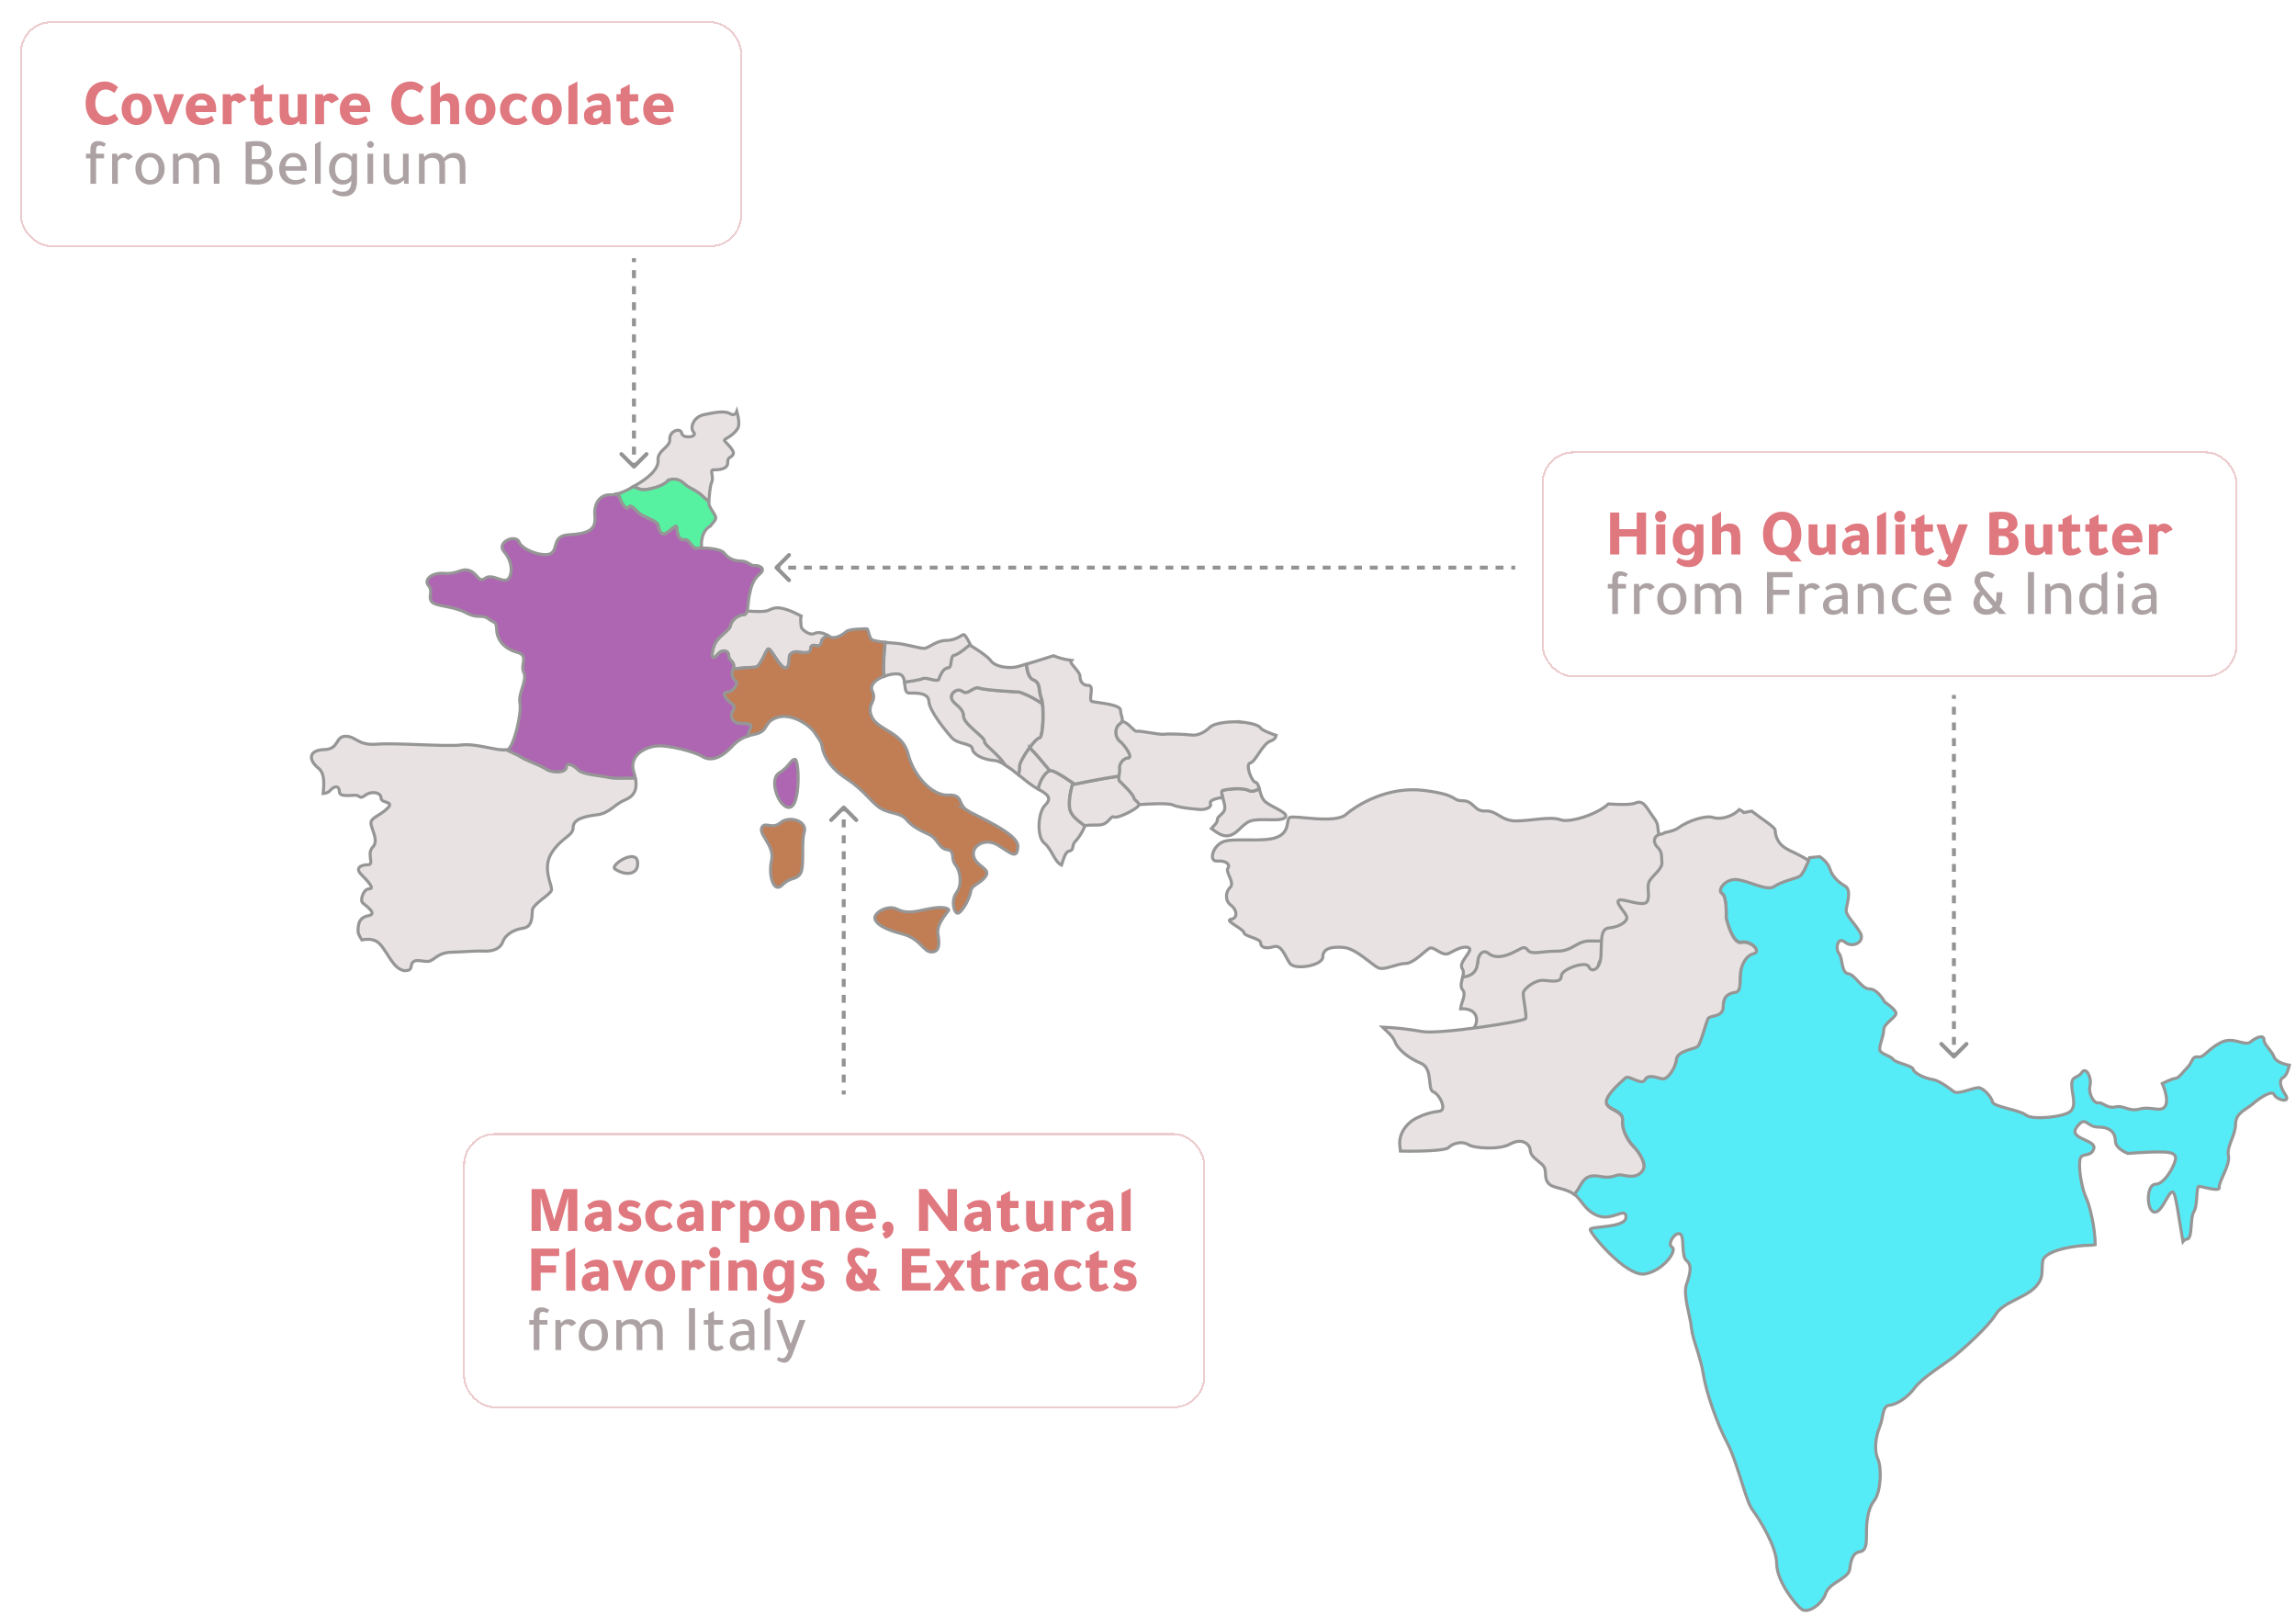 <svg width="347" height="244" viewBox="0 0 347 244" fill="none" xmlns="http://www.w3.org/2000/svg">
<path d="M222.606 155.446C222.014 155.964 220.591 157.831 219.629 159.532L219.833 159.624L220.147 161.011L223.678 162.86C223.678 162.86 226.285 161.011 227.376 160.863C228.448 160.715 240.743 154.096 240.743 154.096C240.743 154.096 241.816 152.414 241.668 151.785C241.52 151.175 241.354 149.474 241.982 148.716C242.592 147.939 241.206 146.719 241.668 145.48C242.13 144.242 244.127 143.632 244.127 143.632L246.438 141.949L244.903 141.487C244.903 141.487 242.907 142.263 240.596 142.097C238.284 141.949 237.822 143.632 235.363 143.632C232.904 143.632 231.518 144.242 230.907 143.484C230.297 142.707 230.131 143.169 228.448 143.946C226.766 144.704 225.675 144.556 224.917 143.946C224.141 143.336 223.531 144.094 223.383 144.87C223.235 145.591 223.457 147.237 221.072 147.57C220.905 148.272 220.628 149.012 221.035 149.53C221.645 150.288 220.905 151.193 220.739 152.414C223.789 152.284 223.364 154.799 222.625 155.446H222.606Z" fill="#E8E2E3" stroke="#969696" stroke-width="0.462" stroke-miterlimit="10"/>
<path d="M315.272 181.016C314.569 179.389 314.107 176.356 314.347 175.192C314.587 174.027 315.974 174.951 316.436 173.565C316.899 172.16 312.48 172.16 313.866 170.292C315.272 168.425 315.272 170.292 317.139 170.292C319.006 170.292 319.709 171.235 319.709 172.4C319.709 173.565 321.576 174.267 321.576 174.267C321.576 174.267 324.608 174.045 326.013 174.045C327.419 174.045 328.805 174.045 328.805 174.97C328.805 175.894 327.178 178.926 325.773 178.926C324.368 178.926 324.368 182.883 325.551 183.123C326.716 183.364 327.641 180.091 328.343 180.091C328.842 180.091 329.231 183.789 329.915 187.598C330.099 187.376 330.284 187.228 330.488 187.228C331.412 187.228 330.95 183.992 331.56 183.086C332.17 182.162 331.874 179.241 332.337 179.241C332.799 179.241 335.572 180.165 335.406 179.389C335.258 178.612 337.088 176.005 336.792 174.619C336.478 173.232 337.865 171.549 337.865 169.848C337.865 168.148 339.399 167.704 340.472 166.779C341.544 165.855 343.393 164.635 343.707 165.393C344.021 166.169 346.314 166.779 345.39 165.393C344.465 164.006 344.465 163.082 345.075 162.786C345.685 162.472 346 160.937 346 160.937C346 160.937 344.003 160.623 343.689 159.698C343.374 158.774 342.154 157.849 342.154 157.091C342.154 156.333 341.082 156.629 340.157 157.406C339.233 158.182 337.55 156.481 335.554 157.554C333.557 158.626 333.095 159.846 332.17 159.698C331.246 159.55 331.394 160.475 330.636 161.233C329.878 162.009 329.249 162.934 328.787 162.934C328.325 162.934 326.79 163.71 326.79 163.71C326.79 163.71 327.862 166.021 327.252 167.094C326.642 168.166 325.108 167.094 323.407 167.556C321.724 168.018 320.948 166.946 319.709 167.242C318.489 167.556 317.712 166.465 317.102 166.631C316.492 166.779 315.567 165.245 315.863 164.025C316.178 162.804 315.253 161.103 314.643 162.028C314.033 162.952 313.108 162.49 313.108 163.877C313.108 165.263 313.866 166.946 312.96 167.87C312.036 168.795 307.118 169.257 306.194 168.48C305.269 167.704 301.276 167.242 301.128 166.484C300.98 165.726 299.741 164.339 298.983 164.339C298.225 164.339 295.914 165.411 295.304 164.949C294.694 164.487 293.141 163.267 292.068 163.1C290.996 162.952 289.295 162.176 289.147 161.566C288.999 160.955 286.54 160.641 286.078 160.031C285.616 159.421 284.081 159.273 284.081 158.496C284.081 157.72 284.691 156.5 284.691 155.575C284.691 154.651 286.54 153.726 286.54 153.116C286.54 152.506 284.858 151.415 284.858 151.415C284.858 151.415 283.785 149.419 282.547 149.419C281.308 149.419 280.402 147.274 279.311 147.107C278.239 146.96 278.535 144.796 277.924 144.038C277.314 143.262 277.777 141.431 278.849 142.356C279.921 143.28 281.918 142.356 281.16 140.969C280.383 139.583 279.015 138.362 279.015 137.586C279.015 136.809 279.94 134.517 278.867 133.888C277.795 133.278 276.871 132.353 276.556 131.281C276.242 130.209 275.022 129.432 275.022 129.432L273.487 129.58C273.487 129.58 272.563 132.039 271.953 132.353C271.342 132.668 269.179 133.13 268.107 133.888C267.035 134.665 263.966 132.816 262.265 132.816C260.564 132.816 259.491 134.498 260.268 134.96C261.044 135.423 260.878 138.64 260.878 138.64C260.878 138.64 261.802 142.633 263.189 142.337C264.576 142.023 266.258 143.724 265.038 144.02C263.818 144.334 263.189 145.702 263.041 146.941C262.893 148.161 263.189 149.696 262.283 149.862C261.359 150.01 260.434 150.324 260.434 152.007C260.434 153.689 258.437 153.246 258.123 153.856C257.809 154.466 257.051 157.554 256.589 158.016C256.126 158.478 253.519 158.626 253.353 160.013C253.205 161.399 251.966 163.082 251.208 162.934C250.432 162.786 249.064 162.157 248.601 163.082C248.139 164.006 246.142 162.305 245.68 162.767C245.218 163.23 242.759 165.226 242.759 166.447C242.759 167.667 245.366 167.685 245.218 169.22C245.07 170.754 246.142 172.437 246.9 173.213C247.659 173.99 248.897 175.82 248.287 176.745C247.677 177.669 246.753 177.817 245.366 177.503C243.979 177.188 244.127 178.113 241.668 177.651C239.209 177.188 239.061 179.037 238.137 180.11C238.081 180.184 237.989 180.276 237.896 180.387C239.061 181.311 239.542 182.938 241.483 183.678C243.72 184.547 245.736 182.236 245.736 183.9C245.736 185.564 240.448 185.231 240.337 185.749C240.226 186.266 245.791 192.996 248.62 192.479C251.43 191.961 253.519 188.91 252.706 188.448C251.892 187.986 253.168 186.082 253.908 186.433C254.647 186.784 254.019 189.761 254.888 190.463C255.757 191.147 255.461 192.423 254.888 194.032C254.314 195.64 255.461 198.802 255.627 200.595C255.794 202.37 257.014 204.958 257.421 207.602C257.827 210.246 259.491 215.09 261.044 218.011C262.597 220.951 263.799 226.701 264.834 228.088C265.87 229.474 268.514 233.671 268.514 236.26C268.514 238.848 271.342 242.472 272.304 243.156C273.284 243.84 275.41 242.343 275.928 240.734C276.445 239.126 279.385 238.497 279.551 237.11C279.718 235.724 280.014 234.633 281.049 234.466C282.084 234.3 282.084 233.209 282.084 231.712C282.084 230.214 282.195 228.088 283.231 226.757C284.266 225.425 284.432 221.857 283.804 220.433C283.175 218.991 283.508 216.976 284.1 215.534C284.673 214.092 284.451 212.428 285.542 212.317C286.633 212.206 288.241 211.226 289.387 209.673C290.534 208.12 294.047 205.994 295.322 204.958C296.58 203.923 300.444 200.521 301.59 198.635C302.736 196.731 306.009 196.102 307.525 194.549C309.022 192.996 308.449 192.201 308.727 190.519C309.022 188.855 313.848 188.152 315.697 188.152C316.067 188.152 316.381 188.115 316.658 188.06C316.621 185.379 315.826 182.199 315.29 180.942L315.272 181.016Z" fill="#56ECF7" stroke="#969696" stroke-width="0.462" stroke-miterlimit="10"/>
<path d="M218.261 162.231C217.67 162.471 217.448 164.69 217.448 165.041C217.448 165.3 217.818 166.41 218.89 167.519C219.112 165.818 219.167 163.581 219.315 162.971C219.352 162.804 219.408 162.545 219.445 162.213C218.871 162.176 218.428 162.176 218.261 162.25V162.231Z" fill="#F4F4F4" stroke="#969696" stroke-width="0.462" stroke-miterlimit="10"/>
<path d="M253.796 138.88C253.186 138.732 254.111 135.349 253.796 134.739C253.482 134.128 252.724 131.522 253.648 131.522C254.48 131.522 253.574 129.636 254.665 129.525C254.425 128.859 254.185 128.268 253.944 128.101C253.371 127.639 251.633 128.563 250.949 126.844C250.265 125.124 250.949 124.884 249.914 123.516C248.878 122.129 248.416 120.761 247.159 121.334C246.567 121.593 244.885 121.593 243.091 121.464C241.224 123.165 237.12 124.329 235.881 123.867C234.328 123.294 231.333 124.034 229.095 124.034C226.858 124.034 226.211 122.425 224.492 122.536C222.772 122.647 222.772 120.983 221.034 120.983C219.296 120.983 220.628 120.114 215.229 119.43C209.812 118.746 205.153 121.556 203.433 123.054C201.714 124.551 195.502 123.109 194.91 123.516C194.337 123.923 195.021 125.698 192.95 126.511C190.879 127.325 186.331 126.511 184.778 127.214C183.225 127.898 182.652 130.209 183.965 130.098C185.296 129.987 185.98 130.616 185.573 131.189C185.166 131.762 186.664 133.37 185.924 134.073C185.185 134.757 185.111 136.088 186.035 136.772C186.96 137.456 187.126 138.732 186.035 138.898C184.945 139.065 187.94 140.341 187.995 140.914C188.051 141.487 190.528 141.783 190.528 142.467C190.528 143.151 191.268 143.391 192.488 143.04C193.69 142.689 194.152 144.353 194.91 145.517C195.649 146.664 199.92 145.869 199.92 144.593C199.92 143.317 201.178 142.984 203.082 143.151C204.986 143.317 207.464 145.906 208.37 146.257C209.294 146.608 211.18 145.573 212.4 145.573C213.62 145.573 215.34 143.669 216.024 143.28C216.708 142.874 217.928 144.611 219.019 144.02C220.11 143.447 221.312 142.818 222.014 143.225C222.698 143.632 220.35 145.407 220.979 146.331C221.238 146.701 221.182 147.163 221.071 147.644C223.456 147.311 223.235 145.665 223.382 144.944C223.53 144.186 224.14 143.41 224.917 144.02C225.675 144.63 226.766 144.778 228.448 144.02C230.131 143.262 230.297 142.8 230.907 143.558C231.517 144.316 232.904 143.706 235.363 143.706C237.822 143.706 238.284 142.023 240.595 142.171C242.906 142.319 244.903 141.561 244.903 141.561L246.364 142.005C246.956 141.45 246.919 140.84 248.102 140.692C249.951 140.47 250.635 141.838 251.559 141.376C252.484 140.914 255.405 144.057 255.664 142.023C255.812 141.561 254.443 139.102 253.815 138.935L253.796 138.88ZM188.975 124.052C190.362 123.534 193.468 124.218 194.207 123.534C194.947 122.85 192.248 121.981 191.268 121.168C190.694 120.706 190.491 119.818 190.306 119.153C189.844 119.467 189.252 119.707 188.735 119.448C187.699 118.931 185.203 119.282 184.76 119.448C184.334 119.615 185.111 121.094 185.111 122.037C185.111 122.98 183.983 123.239 183.983 123.849C183.983 124.311 183.576 124.625 183.077 125.18C183.835 125.753 184.575 126.289 185.333 126.289C186.941 126.289 187.57 124.57 188.957 124.052H188.975Z" fill="#E8E2E3" stroke="#969696" stroke-width="0.462" stroke-miterlimit="10"/>
<path d="M154.105 115.862C153.957 115.085 156.435 111.535 157.045 111.535C157.563 111.535 157.748 108.115 157.526 106.34C155.603 105.009 154.013 104.565 154.013 104.565C154.013 104.565 148.855 104.306 148.004 103.973C147.154 103.622 146.285 105.083 145.508 104.491C144.732 103.899 143.622 104.657 143.789 105.526C143.955 106.377 145.601 106.895 145.601 108.189C145.601 109.483 148.873 111.369 148.781 112.053C148.725 112.534 150.74 113.846 151.942 115.603C152.589 116.01 153.273 116.527 153.939 117.082C154.068 116.509 154.142 116.065 154.105 115.88V115.862Z" fill="#E8E2E3" stroke="#969696" stroke-width="0.462" stroke-miterlimit="10"/>
<path d="M148.781 112.034C148.873 111.35 145.601 109.464 145.601 108.17C145.601 106.876 143.974 106.358 143.789 105.508C143.623 104.639 144.732 103.881 145.509 104.473C146.285 105.083 147.136 103.622 148.005 103.955C148.855 104.306 154.013 104.546 154.013 104.546C154.013 104.546 155.603 104.99 157.526 106.321C157.489 105.97 157.434 105.674 157.341 105.489C156.879 104.399 157.341 103.178 156.103 102.698C155.474 102.457 155.197 101.366 155.086 100.35C154.494 100.534 154.013 100.664 153.736 100.738C152.701 100.997 150.519 100.867 149.742 99.832C149.169 99.074 147.376 97.946 146.507 97.428C146.156 97.743 144.769 98.907 144.177 98.981C143.493 99.074 143.919 100.886 143.234 100.886C142.55 100.886 142.033 102.087 141.848 102.605C141.681 103.123 140.128 102.254 139.426 102.513C138.927 102.698 137.484 102.919 136.689 103.049C136.819 103.844 136.763 104.713 137.392 104.713C138.427 104.713 140.332 104.602 140.387 105.989C140.443 107.375 142.92 110.426 143.845 111.461C144.769 112.497 146.84 112.275 146.951 113.125C147.062 113.994 148.559 114.789 150.297 114.9C150.759 114.937 151.332 115.196 151.924 115.584C150.722 113.809 148.707 112.515 148.763 112.034H148.781Z" fill="#E8E2E3" stroke="#969696" stroke-width="0.462" stroke-miterlimit="10"/>
<path d="M161.557 128.6C162.426 128.434 161.908 127.731 162.5 127.14C163.11 126.53 163.794 125.328 163.886 124.903C163.886 124.847 163.923 124.829 163.96 124.792C162.795 123.904 161.963 123.276 161.705 122.37C161.446 121.445 161.705 119.652 162.13 118.339C161.464 117.858 159.412 116.435 158.765 116.435C158.118 116.435 157.138 117.858 156.897 119.227C158.414 120.04 159.005 120.613 157.951 121.649C156.86 122.739 156.639 126.419 157.84 127.399C158.987 128.323 159.319 130.172 160.429 130.708C160.743 129.784 160.983 128.73 161.557 128.6Z" fill="#E8E2E3" stroke="#969696" stroke-width="0.462" stroke-miterlimit="10"/>
<path d="M100.821 72.802C101.523 72.099 102.762 72.45 103.465 73.153C104.167 73.855 105.221 74.022 106.275 75.076C106.552 75.353 106.83 75.593 107.125 75.815C107.218 75.076 107.236 73.597 107.569 72.838C107.92 72.043 107.218 70.99 107.791 70.99C108.364 70.99 109.973 70.99 109.973 69.954C109.973 68.919 110.435 69.27 110.786 68.678C111.137 68.105 109.751 66.959 109.51 66.608C109.289 66.257 110.546 66.146 111.47 64.777C111.803 64.278 111.655 63.243 111.359 62.133C111.211 62.54 110.897 62.836 110.379 62.522C109.51 62.004 108.198 62.3 106.46 62.633C104.74 62.984 104.223 64.648 104.851 65.332C105.48 66.035 103.187 66.368 103.021 65.443C102.854 64.519 101.117 65.147 101.227 66.368C101.338 67.569 99.323 68.031 99.453 69.529C99.564 71.027 97.604 72.413 96.347 73.153C96.143 73.264 95.94 73.393 95.736 73.504C96.365 73.8 96.883 73.985 97.123 73.985C98.177 73.985 100.118 73.467 100.821 72.746V72.802Z" fill="#E8E2E3" stroke="#969696" stroke-width="0.462" stroke-miterlimit="10"/>
<path d="M93.648 75.168C93.74 75.778 94.683 77.239 95.034 76.629C95.386 76.019 96.236 77.405 97.013 77.83C97.789 78.256 99.342 78.773 99.435 79.291C99.527 79.809 99.786 80.936 100.562 80.585C101.339 80.234 102.282 79.032 102.282 79.716C102.282 80.4 102.541 81.695 103.41 81.528C104.279 81.362 104.537 82.989 105.388 82.822C105.536 82.804 105.758 82.767 106.017 82.767C105.906 80.807 106.608 79.901 107.385 79.457C107.57 79.106 108.087 78.755 108.161 78.33C108.272 77.757 107.015 76.61 107.126 75.908C107.126 75.871 107.126 75.815 107.126 75.778C106.849 75.556 106.553 75.316 106.275 75.039C105.222 73.985 104.168 73.818 103.465 73.116C102.763 72.413 101.524 72.062 100.821 72.765C100.119 73.467 98.177 74.003 97.124 74.003C96.883 74.003 96.365 73.8 95.737 73.523C94.905 74.003 94.017 74.466 93.148 74.632C93.315 74.872 93.592 74.743 93.648 75.15V75.168Z" fill="#56F2A1" stroke="#969696" stroke-width="0.462" stroke-miterlimit="10"/>
<path d="M187.422 109.095C186.497 108.984 183.632 109.095 182.818 109.908C182.005 110.722 180.969 111.165 180.063 111.054C179.139 110.944 176.495 110.833 175.922 110.944C175.349 111.054 172.243 110.37 171.78 110.481C171.374 110.574 170.616 109.169 169.562 108.984C169.506 109.113 169.414 109.243 169.247 109.354C168.471 109.871 168.378 111.258 169.247 112.034C170.116 112.811 171.226 114.53 170.449 114.53C169.673 114.53 169.063 115.566 169.155 116.083C169.247 116.601 168.896 117.729 169.155 117.988C169.414 118.247 171.226 119.966 171.318 120.484C171.392 120.946 172.132 121.168 172.076 121.575C173.518 121.464 176.606 121.297 177.29 121.63C178.214 122.092 181.431 122.314 181.431 122.314C182.356 122.314 183.151 121.963 182.929 121.39C182.726 120.909 183.927 120.576 184.796 120.484C184.648 119.948 184.538 119.522 184.759 119.43C185.185 119.263 187.699 118.912 188.734 119.43C189.252 119.689 189.844 119.43 190.306 119.134C190.177 118.653 190.029 118.265 189.77 118.21C189.141 118.099 188.161 115.455 188.956 115.27C189.77 115.104 190.805 112.33 192.062 111.942C192.562 111.776 192.784 111.48 192.876 111.11C191.785 110.74 190.694 110.296 190.509 109.982C190.158 109.409 188.328 109.169 187.403 109.058L187.422 109.095Z" fill="#E8E2E3" stroke="#969696" stroke-width="0.462" stroke-miterlimit="10"/>
<path d="M163.979 124.792C163.979 124.792 164.071 124.736 164.126 124.718C164.126 124.718 164.126 124.718 164.163 124.718C164.219 124.718 164.293 124.699 164.385 124.681C164.385 124.681 164.404 124.681 164.422 124.681C164.755 124.644 165.199 124.681 165.661 124.662C165.68 124.662 165.717 124.662 165.753 124.662C165.864 124.662 165.957 124.662 166.068 124.644C166.105 124.644 166.142 124.644 166.197 124.644C166.327 124.644 166.456 124.607 166.585 124.57C167.621 124.311 167.88 123.183 168.397 123.442C168.915 123.701 171.67 122.296 172.021 121.778C172.058 121.722 172.095 121.667 172.095 121.593C172.151 121.186 171.411 120.964 171.337 120.502C171.245 119.985 169.433 118.265 169.174 118.006C169.118 117.951 169.1 117.858 169.081 117.747C169.081 117.747 169.081 117.729 169.081 117.71C169.081 117.581 169.081 117.452 169.081 117.285C166.382 117.673 162.37 118.505 162.37 118.505C162.37 118.505 162.278 118.431 162.148 118.339C161.741 119.652 161.464 121.464 161.723 122.37C161.982 123.275 162.795 123.904 163.979 124.792Z" fill="#E8E2E3" stroke="#969696" stroke-width="0.462" stroke-miterlimit="10"/>
<path d="M123.063 95.727C122.286 96.079 121.084 95.025 121.084 94.692C121.084 94.452 120.918 93.601 121.084 93.065C120.437 92.732 119.531 92.288 118.829 92.085C117.683 91.734 117.109 91.734 116.185 92.196C115.593 92.492 113.985 92.399 112.876 92.307C112.783 92.658 112.617 92.88 112.358 92.88C111.581 92.88 110.546 93.657 110.38 94.526C110.213 95.395 108.401 96.079 107.884 97.632C107.366 99.185 107.625 99.869 108.401 98.926C109.178 97.983 110.121 98.316 110.121 99.092C110.121 99.869 111.156 99.961 110.805 100.997C110.805 101.015 110.805 101.034 110.805 101.052C111.988 100.941 113.634 100.812 114.133 100.812C114.946 100.812 115.741 98.279 116.093 98.057C116.444 97.835 117.368 99.906 118.274 100.701C119.199 101.514 119.31 99.998 119.31 99.314C119.31 98.63 120.123 98.39 120.696 98.501C121.269 98.612 122.545 98.852 122.545 98.038C122.545 97.225 123.229 97.576 123.691 97.576C124.154 97.576 124.265 96.652 124.265 96.652L125.023 95.949C124.412 95.635 123.691 95.432 123.081 95.709L123.063 95.727Z" fill="#E8E2E3" stroke="#969696" stroke-width="0.462" stroke-miterlimit="10"/>
<path d="M114.004 85.448C113.486 85.54 113.061 84.764 111.933 84.764C110.805 84.764 109.955 84.246 109.437 83.562C108.919 82.859 106.238 82.693 105.388 82.859C104.519 83.026 104.26 81.399 103.41 81.565C102.541 81.732 102.282 80.437 102.282 79.753C102.282 79.069 101.339 80.271 100.562 80.622C99.786 80.974 99.527 79.846 99.435 79.328C99.342 78.81 97.789 78.293 97.013 77.867C96.236 77.442 95.367 76.055 95.034 76.666C94.683 77.276 93.74 75.797 93.648 75.205C93.592 74.798 93.315 74.928 93.148 74.687C92.853 74.743 92.557 74.78 92.261 74.761C90.874 74.706 89.673 75.797 89.913 78.108C90.135 80.4 88.249 80.641 85.882 80.807C83.516 80.974 84.329 82.822 83.35 83.562C82.37 84.32 78.912 83.155 78.45 81.898C77.988 80.641 74.882 81.898 76.213 83.395C77.544 84.893 77.47 86.964 76.731 87.537C75.991 88.11 74.364 86.613 73.329 87.371C72.293 88.129 72.238 86.686 70.981 86.224C69.723 85.762 69.187 86.797 67.19 86.631C65.175 86.465 64.029 87.611 64.768 88.48C65.508 89.349 64.657 90.144 65.231 90.902C65.804 91.641 68.448 91.531 70.407 92.566C72.367 93.601 72.829 92.732 73.809 93.49C74.789 94.23 75.011 93.768 75.067 95.21C75.122 96.652 76.213 98.02 78.117 98.538C80.022 99.055 78.579 100.313 79.153 101.588C79.726 102.846 78.284 104.694 78.579 106.248C78.875 107.801 77.655 112.811 76.731 113.273C76.675 113.31 76.583 113.31 76.509 113.31C77.378 113.735 78.284 114.124 78.727 114.401C79.578 114.956 81.39 115.529 82.499 116.213C83.608 116.916 85.587 116.768 85.587 115.936C85.587 115.104 86.696 115.658 87.398 116.361C88.101 117.063 90.763 117.211 92.021 117.489C93.075 117.729 94.627 117.581 96.014 117.6C95.959 117.285 95.885 116.952 95.774 116.601C95.09 114.364 97.087 113.033 98.991 112.737C100.895 112.46 105.037 113.606 106.128 114.29C107.218 114.974 108.716 114.808 110.62 112.793C111.582 111.776 112.358 111.406 113.061 111.203C113.116 110.759 113.338 110.297 113.504 109.89C113.763 109.187 112.562 109.372 111.693 109.28C110.824 109.187 110.232 108.337 110.824 107.375C111.434 106.432 110.306 106.34 109.696 105.397C109.086 104.454 109.955 104.713 110.472 104.454C110.99 104.195 111.674 103.16 111.249 102.901C110.824 102.642 110.472 102.032 110.824 100.997C111.175 99.961 110.14 99.869 110.14 99.092C110.14 98.316 109.197 97.965 108.42 98.926C107.644 99.869 107.385 99.185 107.902 97.632C108.42 96.079 110.232 95.395 110.398 94.526C110.565 93.657 111.6 92.88 112.377 92.88C113.153 92.88 112.987 91.068 113.246 89.941C113.504 88.813 113.671 87.703 114.799 86.742C115.926 85.799 114.54 85.355 114.022 85.448H114.004ZM120.16 114.734C119.532 114.678 119.347 115.825 117.738 116.805C116.13 117.784 117.738 122.203 119.347 121.981C121.011 121.76 120.789 114.789 120.16 114.734Z" fill="#AE65B2" stroke="#969696" stroke-width="0.462" stroke-miterlimit="10"/>
<path d="M96.014 117.581C94.627 117.544 93.074 117.692 92.02 117.47C90.763 117.193 88.101 117.045 87.398 116.342C86.696 115.64 85.586 115.085 85.586 115.917C85.586 116.749 83.627 116.897 82.499 116.194C81.371 115.492 79.559 114.937 78.727 114.383C78.283 114.087 77.377 113.717 76.508 113.292C75.344 113.514 71.979 112.293 69.778 112.552C67.412 112.848 59.887 112.201 56.947 112.441C54.008 112.663 53.841 111.24 52.233 111.24C50.624 111.24 51.308 113.199 49.016 113.255C46.705 113.31 46.483 114.752 48.147 116.084C49.09 116.842 48.979 118.432 48.849 119.892C49.33 119.837 49.681 119.707 49.885 119.448C50.587 118.616 51.29 118.746 51.29 119.596C51.29 120.447 52.824 120.151 53.675 120.151C54.525 120.151 54.23 120.854 55.209 120.151C56.189 119.448 57.594 119.726 57.594 120.576C57.594 121.427 59.684 121.002 58.574 122.111C57.447 123.239 56.06 123.516 56.06 124.348C56.06 125.18 57.317 127.01 56.337 127.99C55.357 128.97 56.615 130.653 55.635 130.653C54.655 130.653 53.527 131.078 54.655 132.187C55.783 133.315 56.615 134.295 55.783 134.295C54.951 134.295 54.377 135.977 54.803 136.403C55.228 136.828 57.188 138.085 55.653 138.362C54.119 138.64 54.119 139.897 54.119 140.747C54.119 141.062 54.377 141.524 54.692 142.005C55.413 141.875 56.115 141.857 56.763 142.153C58.371 142.892 59.314 146.904 61.477 146.645C62.402 146.534 61.939 145.832 62.402 145.37C62.864 144.907 63.714 145.259 64.639 145.259C65.563 145.259 66.025 143.927 68.207 143.872C70.389 143.817 71.775 143.632 73.162 143.706C74.549 143.761 75.639 143.299 75.972 142.319C76.323 141.339 77.47 140.47 79.023 140.248C80.576 140.026 80.354 138.399 80.465 137.493C80.576 136.569 83.164 135.182 83.349 134.498C83.516 133.814 81.852 131.17 83.405 128.804C84.958 126.437 86.622 126.326 86.622 125.014C86.622 123.793 88.23 123.35 90.19 123.109C92.15 122.887 92.778 121.556 94.442 120.872C95.848 120.299 96.347 119.264 96.051 117.618L96.014 117.581ZM96.347 130.153C96.051 128.194 92.113 130.745 92.945 131.3C94.664 132.446 96.624 132.113 96.347 130.153Z" fill="#E8E2E3" stroke="#969696" stroke-width="0.462" stroke-miterlimit="10"/>
<path d="M133.564 102.217C134.489 101.847 135.543 101.699 136.042 101.903C136.486 102.088 136.634 102.55 136.726 103.067C137.521 102.957 138.982 102.735 139.462 102.531C140.146 102.272 141.699 103.141 141.884 102.624C142.051 102.106 142.568 100.904 143.271 100.904C143.974 100.904 143.53 99.092 144.214 99C144.898 98.907 146.636 97.354 146.636 97.354C146.636 97.354 145.952 95.968 145.693 95.894C145.434 95.801 144.565 96.763 143.012 96.763C141.459 96.763 140.331 97.965 139.647 97.965C138.963 97.965 136.8 97.281 135.339 97.188C134.822 97.151 134.285 97.114 133.786 97.059C133.638 98.371 133.49 100.368 133.583 102.217H133.564Z" fill="#E8E2E3" stroke="#969696" stroke-width="0.462" stroke-miterlimit="10"/>
<path d="M270.27 128.378C268.458 127.51 268.292 125.956 268.292 125.439C268.292 124.977 266.239 123.738 264.742 122.555C264.538 122.592 264.076 122.665 263.558 122.776C263.374 122.592 263.115 122.444 262.856 122.314C261.691 123.553 259.768 123.83 258.899 123.516C257.845 123.128 255.091 124.015 253.648 125.088C253.112 125.476 252.428 125.624 251.633 125.79C251.43 125.92 251.226 126.012 251.06 126.03C250.025 126.141 249.673 127.177 250.487 127.99C251.3 128.804 251.06 129.377 251.171 130.301C251.282 131.226 249.895 132.15 249.322 133.056C248.749 133.981 249.433 135.127 248.971 136.162C248.509 137.198 245.051 135.589 244.608 136.051C244.164 136.514 245.754 137.9 245.865 138.584C245.976 139.287 244.608 140.082 243.221 140.193C241.834 140.304 242.075 142.042 241.964 144.334C241.853 146.645 240.466 146.978 240.115 146.054C239.763 145.129 235.973 146.405 235.973 147.44C235.973 148.476 234.716 148.254 233.329 148.124C231.943 148.013 230.334 149.4 230.223 149.973C230.112 150.546 230.796 153.431 230.575 153.893C230.353 154.355 217.466 156.315 214.933 155.853C212.918 155.483 210.699 155.261 208.943 155.187C209.608 155.834 210.496 156.555 210.773 157.276C211.291 158.644 212.918 159.883 214.767 160.66C216.616 161.436 215.691 164.653 216.616 164.968C217.54 165.282 218.76 167.741 217.54 167.889C216.301 168.037 215.229 168.351 214.009 168.961C212.789 169.571 211.402 171.106 211.55 172.955C211.568 173.195 211.605 173.528 211.642 173.916C214.785 173.99 218.502 173.842 218.908 173.398C219.537 172.714 221.034 172.363 221.903 172.936C222.772 173.509 226.618 173.75 228.171 172.881C230.057 171.827 231.222 172.881 231.277 173.805C231.333 174.73 232.202 175.136 233.052 175.931C233.921 176.745 233.292 177.651 233.866 178.575C234.439 179.5 235.585 179.315 237.268 180.073C237.508 180.184 237.693 180.313 237.896 180.461C238.007 180.332 238.081 180.239 238.136 180.184C239.061 179.111 239.209 177.263 241.668 177.725C244.127 178.187 243.979 177.263 245.366 177.577C246.752 177.891 247.677 177.725 248.287 176.819C248.897 175.894 247.677 174.046 246.9 173.287C246.124 172.511 245.051 170.828 245.218 169.294C245.366 167.759 242.759 167.759 242.759 166.521C242.759 165.282 245.218 163.304 245.68 162.841C246.142 162.379 248.139 164.08 248.601 163.156C249.063 162.231 250.45 162.841 251.208 163.008C251.985 163.156 253.205 161.473 253.353 160.087C253.501 158.7 256.126 158.552 256.588 158.09C257.05 157.628 257.808 154.558 258.123 153.93C258.437 153.32 260.434 153.782 260.434 152.081C260.434 150.38 261.358 150.084 262.283 149.936C263.207 149.788 262.893 148.254 263.041 147.015C263.189 145.776 263.817 144.408 265.037 144.094C266.276 143.78 264.575 142.097 263.189 142.411C261.802 142.726 260.878 138.714 260.878 138.714C260.878 138.714 261.025 135.497 260.267 135.034C259.491 134.572 260.582 132.89 262.264 132.89C263.947 132.89 267.034 134.739 268.107 133.962C269.179 133.204 271.342 132.742 271.952 132.428C272.414 132.187 273.062 130.727 273.339 130.024C272.636 129.543 271.453 128.952 270.307 128.415L270.27 128.378Z" fill="#E8E2E3" stroke="#969696" stroke-width="0.462" stroke-miterlimit="10"/>
<path d="M140.239 137.345C137.872 137.863 136.911 138.029 135.524 137.345C134.138 136.661 131.901 137.974 132.252 138.898C132.474 139.527 133.398 140.341 136.282 141.08C139.167 141.82 139.499 143.779 140.72 143.835C141.921 143.89 142.051 142.744 141.755 141.191C141.459 139.638 143.197 137.863 143.364 137.567C143.53 137.29 142.606 136.828 140.257 137.345H140.239ZM117.979 124.292C116.721 125.383 115.668 124.108 115.168 124.976C114.54 126.067 117.128 127.731 116.61 129.987C116.093 132.224 116.906 135.053 118.219 133.722C119.55 132.409 120.179 133.038 120.918 132.058C121.658 131.078 121.029 127.454 121.547 125.735C122.065 124.015 119.236 123.202 117.979 124.292ZM146.174 122.444C144.676 121.519 145.656 120.022 143.29 120.132C140.923 120.243 138.113 117.322 137.244 113.92C136.375 110.537 132.696 110.352 131.771 108.337C130.847 106.321 132.64 106.1 131.827 104.417C131.383 103.493 132.363 102.661 133.546 102.198C133.454 100.35 133.602 98.334 133.749 97.04C132.844 96.948 132.049 96.818 131.771 96.652C131.346 96.393 131.254 95.006 130.995 95.006C130.736 95.006 128.314 95.006 127.889 95.432C127.463 95.857 126.169 96.633 125.467 96.208C125.319 96.116 125.152 96.023 124.986 95.949L124.228 96.652C124.228 96.652 124.117 97.576 123.655 97.576C123.192 97.576 122.508 97.225 122.508 98.038C122.508 98.852 121.251 98.612 120.659 98.501C120.086 98.39 119.273 98.612 119.273 99.314C119.273 100.017 119.162 101.496 118.237 100.701C117.313 99.887 116.389 97.817 116.056 98.057C115.705 98.279 114.91 100.812 114.096 100.812C113.597 100.812 111.951 100.941 110.768 101.052C110.454 102.051 110.787 102.642 111.212 102.883C111.637 103.141 110.953 104.177 110.435 104.436C109.918 104.694 109.049 104.436 109.659 105.378C110.269 106.321 111.378 106.414 110.787 107.357C110.176 108.3 110.787 109.169 111.656 109.261C112.524 109.354 113.726 109.169 113.467 109.871C113.319 110.278 113.079 110.74 113.024 111.184C113.708 110.981 114.299 110.962 114.91 110.648C116.111 110.019 115.594 108.928 117.609 108.355C119.624 107.782 122.268 109.446 123.082 110.648C123.895 111.85 124.117 111.979 124.283 112.959C124.45 113.939 125.208 115.899 127.963 117.673C130.717 119.467 131.827 121.464 133.25 122.222C134.692 122.98 136.135 122.795 136.985 123.83C137.854 124.866 139 125.439 140.387 126.067C141.774 126.696 141.829 128.194 143.142 128.378C144.454 128.545 143.604 129.71 144.399 130.671C145.194 131.651 145.434 133.722 144.565 134.868C143.696 136.014 144.159 137.974 144.732 137.974C145.305 137.974 146.507 135.903 146.692 134.757C146.858 133.611 148.023 133.666 148.929 132.446C149.853 131.244 147.542 130.948 147.154 129.395C146.747 127.842 148.873 126.456 150.888 127.731C152.904 129.007 153.717 129.857 153.828 127.898C153.939 125.938 147.616 123.349 146.118 122.425L146.174 122.444Z" fill="#C17D54" stroke="#969696" stroke-width="0.462" stroke-miterlimit="10"/>
<path d="M155.603 112.977C154.808 114.05 154.031 115.418 154.105 115.862C154.142 116.065 154.087 116.509 153.939 117.063C154.956 117.895 155.954 118.727 156.694 119.097C156.768 119.134 156.823 119.171 156.897 119.208C157.119 117.932 158.006 116.601 158.654 116.453C157.766 115.362 156.453 113.809 155.603 112.959V112.977Z" fill="#E8E2E3" stroke="#969696" stroke-width="0.462" stroke-miterlimit="10"/>
<path d="M169.248 112.034C168.379 111.258 168.471 109.871 169.248 109.354C170.024 108.836 169.34 108.152 169.34 107.283C169.34 106.414 165.624 106.155 165.033 105.989C164.422 105.822 165.458 103.567 164.515 103.567C163.572 103.567 163.221 102.883 163.221 102.18C163.221 101.477 161.76 100.368 161.834 99.943C161.834 99.887 161.889 99.832 161.945 99.776C161.409 99.703 161.002 99.629 160.854 99.591C160.207 99.462 159.19 99.074 159.19 99.074C159.19 99.074 156.805 99.85 155.141 100.35C155.252 101.366 155.511 102.457 156.158 102.698C157.397 103.16 156.935 104.399 157.397 105.489C157.859 106.58 157.711 111.517 157.082 111.517C156.824 111.517 156.213 112.164 155.64 112.959C156.491 113.809 157.803 115.362 158.691 116.453C158.728 116.453 158.765 116.416 158.802 116.416C159.578 116.416 162.407 118.468 162.407 118.468C162.407 118.468 166.419 117.636 169.119 117.248C169.156 116.841 169.248 116.361 169.193 116.065C169.1 115.547 169.71 114.512 170.487 114.512C171.263 114.512 170.135 112.792 169.285 112.016L169.248 112.034Z" fill="#E8E2E3" stroke="#969696" stroke-width="0.462" stroke-miterlimit="10"/>
<g filter="url(#filter0_d_228_254)">
<rect x="70" y="170" width="112.141" height="41.572" rx="4.785" fill="white" shape-rendering="crispEdges"/>
<rect x="70.15" y="170.15" width="111.842" height="41.273" rx="4.636" stroke="#DB9A9E" stroke-opacity="0.5" stroke-width="0.299" shape-rendering="crispEdges"/>
<path d="M87.251 178.456V184.786H85.841V179.656C85.494 181.156 85.004 182.866 84.371 184.786H83.181C82.434 182.499 81.948 180.809 81.721 179.716V184.786H80.341V178.456H82.321C82.888 180.063 83.368 181.629 83.761 183.156C84.161 181.703 84.634 180.136 85.181 178.456H87.251ZM92.388 184.786H91.288L91.188 184.366C91.175 184.373 91.155 184.389 91.128 184.416C90.741 184.743 90.325 184.906 89.878 184.906C88.871 184.906 88.368 184.413 88.368 183.426C88.368 182.939 88.575 182.563 88.988 182.296C89.428 182.009 90.075 181.866 90.928 181.866H91.058V181.856C91.058 181.589 91.005 181.409 90.898 181.316C90.791 181.223 90.588 181.176 90.288 181.176C89.848 181.176 89.448 181.316 89.088 181.596C88.955 181.356 88.835 181.123 88.728 180.896C89.141 180.589 89.485 180.386 89.758 180.286C90.038 180.179 90.381 180.126 90.788 180.126C91.855 180.126 92.388 180.799 92.388 182.146V184.786ZM91.008 182.686H90.938C90.585 182.686 90.295 182.749 90.068 182.876C89.841 183.003 89.728 183.166 89.728 183.366C89.728 183.746 89.885 183.936 90.198 183.936C90.411 183.936 90.595 183.873 90.748 183.746C90.901 183.619 90.988 183.459 91.008 183.266V182.686ZM93.349 184.266L93.849 183.506C94.175 183.793 94.592 183.936 95.099 183.936C95.265 183.936 95.402 183.893 95.508 183.806C95.622 183.719 95.678 183.609 95.678 183.476C95.678 183.209 95.462 183.039 95.028 182.966C94.542 182.886 94.165 182.716 93.898 182.456C93.632 182.196 93.499 181.869 93.499 181.476C93.499 181.089 93.655 180.769 93.969 180.516C94.282 180.256 94.675 180.126 95.148 180.126C95.795 180.126 96.362 180.316 96.849 180.696L96.349 181.416C96.022 181.196 95.645 181.086 95.219 181.086C94.939 181.086 94.799 181.209 94.799 181.456C94.799 181.689 94.995 181.853 95.388 181.946C95.935 182.079 96.305 182.229 96.499 182.396C96.785 182.636 96.928 183.003 96.928 183.496C96.928 183.923 96.775 184.266 96.469 184.526C96.162 184.779 95.749 184.906 95.228 184.906C94.482 184.906 93.855 184.693 93.349 184.266ZM101.638 180.816L101.218 181.546C100.878 181.233 100.512 181.076 100.118 181.076C99.765 181.076 99.475 181.216 99.249 181.496C99.022 181.769 98.909 182.126 98.909 182.566C98.909 182.973 99.019 183.306 99.239 183.566C99.459 183.819 99.742 183.946 100.088 183.946C100.528 183.946 100.902 183.776 101.208 183.436L101.678 184.176C101.178 184.663 100.608 184.906 99.969 184.906C99.189 184.906 98.569 184.659 98.109 184.166C97.715 183.733 97.519 183.189 97.519 182.536C97.519 181.803 97.772 181.203 98.278 180.736C98.725 180.329 99.269 180.126 99.909 180.126C100.642 180.126 101.218 180.356 101.638 180.816ZM106.324 184.786H105.224L105.124 184.366C105.11 184.373 105.09 184.389 105.064 184.416C104.677 184.743 104.26 184.906 103.814 184.906C102.807 184.906 102.304 184.413 102.304 183.426C102.304 182.939 102.51 182.563 102.924 182.296C103.364 182.009 104.01 181.866 104.864 181.866H104.994V181.856C104.994 181.589 104.94 181.409 104.834 181.316C104.727 181.223 104.524 181.176 104.224 181.176C103.784 181.176 103.384 181.316 103.024 181.596C102.89 181.356 102.77 181.123 102.664 180.896C103.077 180.589 103.42 180.386 103.694 180.286C103.974 180.179 104.317 180.126 104.724 180.126C105.79 180.126 106.324 180.799 106.324 182.146V184.786ZM104.944 182.686H104.874C104.52 182.686 104.23 182.749 104.004 182.876C103.777 183.003 103.664 183.166 103.664 183.366C103.664 183.746 103.82 183.936 104.134 183.936C104.347 183.936 104.53 183.873 104.684 183.746C104.837 183.619 104.924 183.459 104.944 183.266V182.686ZM108.734 180.246L108.864 180.616C108.924 180.489 109.047 180.376 109.234 180.276C109.421 180.176 109.607 180.126 109.794 180.126C110.414 180.126 110.874 180.429 111.174 181.036C111.061 181.096 110.871 181.196 110.604 181.336C110.351 181.476 110.161 181.579 110.034 181.646C109.814 181.386 109.581 181.256 109.334 181.256C109.141 181.256 109.004 181.359 108.924 181.566V184.786H107.584V180.246H108.734ZM113.201 184.576V186.566H111.861V180.246H112.881L113.011 180.666C113.271 180.306 113.648 180.126 114.141 180.126C114.861 180.126 115.421 180.366 115.821 180.846C116.168 181.253 116.341 181.779 116.341 182.426C116.341 183.266 116.085 183.913 115.571 184.366C115.171 184.726 114.678 184.906 114.091 184.906C113.931 184.906 113.758 184.869 113.571 184.796C113.385 184.729 113.261 184.656 113.201 184.576ZM113.201 183.096C113.201 183.676 113.451 183.966 113.951 183.966C114.225 183.966 114.455 183.829 114.641 183.556C114.828 183.276 114.921 182.933 114.921 182.526C114.921 182.093 114.838 181.746 114.671 181.486C114.511 181.226 114.295 181.096 114.021 181.096C113.475 181.096 113.201 181.433 113.201 182.106V183.096ZM119.3 180.126C120.054 180.126 120.64 180.389 121.06 180.916C121.407 181.349 121.58 181.886 121.58 182.526C121.58 183.266 121.317 183.869 120.79 184.336C120.364 184.716 119.867 184.906 119.3 184.906C118.647 184.906 118.097 184.659 117.65 184.166C117.237 183.719 117.03 183.173 117.03 182.526C117.03 181.786 117.254 181.193 117.7 180.746C118.114 180.333 118.647 180.126 119.3 180.126ZM118.42 182.526C118.42 183.439 118.717 183.896 119.31 183.896C119.897 183.896 120.19 183.439 120.19 182.526C120.19 181.566 119.894 181.086 119.3 181.086C118.714 181.086 118.42 181.566 118.42 182.526ZM123.884 180.686C124.011 180.533 124.208 180.403 124.474 180.296C124.748 180.183 125.001 180.126 125.234 180.126C125.814 180.126 126.228 180.279 126.474 180.586C126.728 180.893 126.854 181.406 126.854 182.126V184.786H125.484V182.176C125.484 181.569 125.214 181.266 124.674 181.266C124.534 181.266 124.388 181.293 124.234 181.346C124.088 181.399 123.988 181.459 123.934 181.526V184.786H122.574V180.246H123.734L123.884 180.686ZM132.382 182.956H129.282C129.302 183.229 129.419 183.463 129.632 183.656C129.845 183.843 130.089 183.936 130.362 183.936C130.795 183.936 131.255 183.799 131.742 183.526L132.082 184.246C131.869 184.439 131.589 184.599 131.242 184.726C130.895 184.846 130.562 184.906 130.242 184.906C129.462 184.906 128.855 184.689 128.422 184.256C128.002 183.843 127.792 183.269 127.792 182.536C127.792 181.823 128.029 181.233 128.502 180.766C128.935 180.339 129.482 180.126 130.142 180.126C130.869 180.126 131.435 180.363 131.842 180.836C132.202 181.249 132.382 181.789 132.382 182.456V182.956ZM129.202 181.956H131.022C130.989 181.369 130.689 181.076 130.122 181.076C129.575 181.076 129.269 181.369 129.202 181.956ZM133.335 185.146C133.588 185.059 133.745 184.966 133.805 184.866C133.505 184.806 133.355 184.576 133.355 184.176C133.355 183.949 133.435 183.759 133.595 183.606C133.755 183.453 133.958 183.376 134.205 183.376C134.445 183.376 134.645 183.473 134.805 183.666C134.965 183.853 135.045 184.086 135.045 184.366C135.045 184.866 134.868 185.279 134.515 185.606C134.348 185.759 134.102 185.876 133.775 185.956L133.335 185.146ZM138.886 184.786V178.456H140.046C140.766 179.356 141.822 180.769 143.216 182.696V178.456H144.626V184.786H143.436C142.749 183.979 141.692 182.613 140.266 180.686V184.786H138.886ZM149.751 184.786H148.651L148.551 184.366C148.538 184.373 148.518 184.389 148.491 184.416C148.105 184.743 147.688 184.906 147.241 184.906C146.235 184.906 145.731 184.413 145.731 183.426C145.731 182.939 145.938 182.563 146.351 182.296C146.791 182.009 147.438 181.866 148.291 181.866H148.421V181.856C148.421 181.589 148.368 181.409 148.261 181.316C148.155 181.223 147.951 181.176 147.651 181.176C147.211 181.176 146.811 181.316 146.451 181.596C146.318 181.356 146.198 181.123 146.091 180.896C146.505 180.589 146.848 180.386 147.121 180.286C147.401 180.179 147.745 180.126 148.151 180.126C149.218 180.126 149.751 180.799 149.751 182.146V184.786ZM148.371 182.686H148.301C147.948 182.686 147.658 182.749 147.431 182.876C147.205 183.003 147.091 183.166 147.091 183.366C147.091 183.746 147.248 183.936 147.561 183.936C147.775 183.936 147.958 183.873 148.111 183.746C148.265 183.619 148.351 183.459 148.371 183.266V182.686ZM153.702 183.666L154.152 184.356C153.645 184.756 153.088 184.956 152.482 184.956C151.675 184.956 151.272 184.509 151.272 183.616V181.336H150.652V180.246H151.282V179.466C151.675 179.253 152.132 179.009 152.652 178.736V180.246H153.932V181.336H152.642V183.486C152.642 183.673 152.662 183.796 152.702 183.856C152.742 183.916 152.818 183.946 152.932 183.946C153.118 183.946 153.375 183.853 153.702 183.666ZM158.034 184.266C157.721 184.693 157.267 184.906 156.674 184.906C156.087 184.906 155.674 184.763 155.434 184.476C155.201 184.183 155.084 183.679 155.084 182.966V180.246H156.424V182.596C156.424 183.049 156.477 183.363 156.584 183.536C156.691 183.703 156.887 183.786 157.174 183.786C157.281 183.786 157.407 183.759 157.554 183.706C157.701 183.646 157.784 183.586 157.804 183.526V180.246H159.164V184.786H158.154L158.034 184.266ZM161.605 180.246L161.735 180.616C161.795 180.489 161.919 180.376 162.105 180.276C162.292 180.176 162.479 180.126 162.665 180.126C163.285 180.126 163.745 180.429 164.045 181.036C163.932 181.096 163.742 181.196 163.475 181.336C163.222 181.476 163.032 181.579 162.905 181.646C162.685 181.386 162.452 181.256 162.205 181.256C162.012 181.256 161.875 181.359 161.795 181.566V184.786H160.455V180.246H161.605ZM168.257 184.786H167.157L167.057 184.366C167.044 184.373 167.024 184.389 166.997 184.416C166.611 184.743 166.194 184.906 165.747 184.906C164.741 184.906 164.237 184.413 164.237 183.426C164.237 182.939 164.444 182.563 164.857 182.296C165.297 182.009 165.944 181.866 166.797 181.866H166.927V181.856C166.927 181.589 166.874 181.409 166.767 181.316C166.661 181.223 166.457 181.176 166.157 181.176C165.717 181.176 165.317 181.316 164.957 181.596C164.824 181.356 164.704 181.123 164.597 180.896C165.011 180.589 165.354 180.386 165.627 180.286C165.907 180.179 166.251 180.126 166.657 180.126C167.724 180.126 168.257 180.799 168.257 182.146V184.786ZM166.877 182.686H166.807C166.454 182.686 166.164 182.749 165.937 182.876C165.711 183.003 165.597 183.166 165.597 183.366C165.597 183.746 165.754 183.936 166.067 183.936C166.281 183.936 166.464 183.873 166.617 183.746C166.771 183.619 166.857 183.459 166.877 183.266V182.686ZM170.878 178.336V184.786H169.518V179.046C169.784 178.919 170.181 178.713 170.708 178.426L170.808 178.376L170.878 178.336ZM80.301 193.786V187.456H84.511V188.576H81.711V189.976H84.041V191.096H81.711V193.786H80.301ZM86.932 187.336V193.786H85.572V188.046C85.839 187.919 86.236 187.713 86.762 187.426L86.862 187.376L86.932 187.336ZM91.939 193.786H90.839L90.739 193.366C90.725 193.373 90.706 193.389 90.679 193.416C90.292 193.743 89.876 193.906 89.429 193.906C88.422 193.906 87.919 193.413 87.919 192.426C87.919 191.939 88.126 191.563 88.539 191.296C88.979 191.009 89.626 190.866 90.479 190.866H90.609V190.856C90.609 190.589 90.555 190.409 90.449 190.316C90.342 190.223 90.139 190.176 89.839 190.176C89.399 190.176 88.999 190.316 88.639 190.596C88.505 190.356 88.385 190.123 88.279 189.896C88.692 189.589 89.035 189.386 89.309 189.286C89.589 189.179 89.932 189.126 90.339 189.126C91.406 189.126 91.939 189.799 91.939 191.146V193.786ZM90.559 191.686H90.489C90.135 191.686 89.846 191.749 89.619 191.876C89.392 192.003 89.279 192.166 89.279 192.366C89.279 192.746 89.436 192.936 89.749 192.936C89.962 192.936 90.145 192.873 90.299 192.746C90.452 192.619 90.539 192.459 90.559 192.266V191.686ZM95.379 193.786H94.349L92.569 189.246H93.929L94.839 192.116L95.819 189.246H97.239L96.809 190.306C96.189 191.833 95.713 192.993 95.379 193.786ZM99.769 189.126C100.522 189.126 101.109 189.389 101.529 189.916C101.876 190.349 102.049 190.886 102.049 191.526C102.049 192.266 101.786 192.869 101.259 193.336C100.832 193.716 100.336 193.906 99.769 193.906C99.116 193.906 98.566 193.659 98.119 193.166C97.706 192.719 97.499 192.173 97.499 191.526C97.499 190.786 97.722 190.193 98.169 189.746C98.582 189.333 99.116 189.126 99.769 189.126ZM98.889 191.526C98.889 192.439 99.186 192.896 99.779 192.896C100.366 192.896 100.659 192.439 100.659 191.526C100.659 190.566 100.362 190.086 99.769 190.086C99.182 190.086 98.889 190.566 98.889 191.526ZM104.193 189.246L104.323 189.616C104.383 189.489 104.506 189.376 104.693 189.276C104.88 189.176 105.066 189.126 105.253 189.126C105.873 189.126 106.333 189.429 106.633 190.036C106.52 190.096 106.33 190.196 106.063 190.336C105.81 190.476 105.62 190.579 105.493 190.646C105.273 190.386 105.04 190.256 104.793 190.256C104.6 190.256 104.463 190.359 104.383 190.566V193.786H103.043V189.246H104.193ZM108.713 189.246V193.786H107.343V189.246H108.713ZM107.993 188.916C107.753 188.916 107.556 188.836 107.403 188.676C107.249 188.516 107.173 188.309 107.173 188.056C107.173 187.823 107.253 187.623 107.413 187.456C107.579 187.283 107.773 187.196 107.993 187.196C108.239 187.196 108.446 187.279 108.613 187.446C108.779 187.613 108.863 187.816 108.863 188.056C108.863 188.309 108.783 188.516 108.623 188.676C108.463 188.836 108.253 188.916 107.993 188.916ZM111.404 189.686C111.531 189.533 111.727 189.403 111.994 189.296C112.267 189.183 112.521 189.126 112.754 189.126C113.334 189.126 113.747 189.279 113.994 189.586C114.247 189.893 114.374 190.406 114.374 191.126V193.786H113.004V191.176C113.004 190.569 112.734 190.266 112.194 190.266C112.054 190.266 111.907 190.293 111.754 190.346C111.607 190.399 111.507 190.459 111.454 190.526V193.786H110.094V189.246H111.254L111.404 189.686ZM118.631 193.216C118.331 193.676 117.911 193.906 117.371 193.906C116.705 193.906 116.188 193.669 115.821 193.196C115.515 192.803 115.361 192.303 115.361 191.696C115.361 190.809 115.618 190.129 116.131 189.656C116.518 189.303 116.971 189.126 117.491 189.126C117.925 189.126 118.291 189.233 118.591 189.446C118.798 189.599 118.888 189.696 118.861 189.736L118.961 189.246H120.001V193.306C120.001 194.059 119.811 194.646 119.431 195.066C119.051 195.486 118.508 195.696 117.801 195.696C117.048 195.696 116.415 195.449 115.901 194.956L116.231 194.276C116.638 194.536 117.098 194.666 117.611 194.666C118.291 194.666 118.631 194.186 118.631 193.226V193.216ZM118.631 191.826V190.846C118.611 190.639 118.518 190.463 118.351 190.316C118.185 190.163 117.998 190.086 117.791 190.086C117.471 190.086 117.218 190.213 117.031 190.466C116.851 190.719 116.761 191.066 116.761 191.506C116.761 192.459 117.061 192.936 117.661 192.936C117.928 192.936 118.155 192.833 118.341 192.626C118.535 192.419 118.631 192.169 118.631 191.876C118.631 191.863 118.631 191.846 118.631 191.826ZM121.005 193.266L121.505 192.506C121.831 192.793 122.248 192.936 122.755 192.936C122.921 192.936 123.058 192.893 123.165 192.806C123.278 192.719 123.335 192.609 123.335 192.476C123.335 192.209 123.118 192.039 122.685 191.966C122.198 191.886 121.821 191.716 121.555 191.456C121.288 191.196 121.155 190.869 121.155 190.476C121.155 190.089 121.311 189.769 121.625 189.516C121.938 189.256 122.331 189.126 122.805 189.126C123.451 189.126 124.018 189.316 124.505 189.696L124.005 190.416C123.678 190.196 123.301 190.086 122.875 190.086C122.595 190.086 122.455 190.209 122.455 190.456C122.455 190.689 122.651 190.853 123.045 190.946C123.591 191.079 123.961 191.229 124.155 191.396C124.441 191.636 124.585 192.003 124.585 192.496C124.585 192.923 124.431 193.266 124.125 193.526C123.818 193.779 123.405 193.906 122.885 193.906C122.138 193.906 121.511 193.693 121.005 193.266ZM131.133 190.496H132.483V190.886C132.483 191.466 132.31 192.026 131.963 192.566C132.276 192.926 132.65 193.333 133.083 193.786H131.543C131.51 193.753 131.47 193.703 131.423 193.636C131.363 193.556 131.31 193.496 131.263 193.456C130.93 193.756 130.426 193.906 129.753 193.906C129.093 193.906 128.593 193.699 128.253 193.286C127.993 192.966 127.863 192.586 127.863 192.146C127.863 191.466 128.166 190.873 128.773 190.366L128.783 190.396C128.31 189.929 128.073 189.446 128.073 188.946C128.073 188.446 128.223 188.053 128.523 187.766C128.83 187.479 129.243 187.336 129.763 187.336C130.316 187.336 130.88 187.559 131.453 188.006C131.386 188.099 131.283 188.256 131.143 188.476L131.093 188.556C131.066 188.596 131.023 188.663 130.963 188.756L130.933 188.806C130.54 188.599 130.173 188.496 129.833 188.496C129.646 188.496 129.496 188.546 129.383 188.646C129.27 188.739 129.213 188.863 129.213 189.016C129.213 189.256 129.356 189.533 129.643 189.846L129.673 189.886C129.713 189.933 129.746 189.966 129.773 189.986C129.966 190.219 130.25 190.566 130.623 191.026C130.983 191.466 131.253 191.789 131.433 191.996L131.013 191.516C131.093 191.396 131.133 191.196 131.133 190.916V190.816V190.496ZM130.453 192.486C130.353 192.353 130.19 192.149 129.963 191.876C129.716 191.583 129.54 191.356 129.433 191.196C129.306 191.363 129.243 191.593 129.243 191.886V191.956C129.243 192.449 129.463 192.696 129.903 192.696C130.15 192.696 130.333 192.626 130.453 192.486ZM136.307 187.456H140.517V188.576H137.717V189.966H140.047V191.086H137.717V192.666H140.647V193.786H136.307V187.456ZM145.825 189.246C145.525 189.679 145.032 190.389 144.345 191.376L144.235 191.536L145.855 193.786H144.365L143.485 192.466L142.525 193.786H141.045L141.395 193.346L141.525 193.196C142.092 192.496 142.539 191.953 142.865 191.566C142.659 191.239 142.355 190.776 141.955 190.176C141.715 189.796 141.515 189.486 141.355 189.246H142.845L143.535 190.516C143.655 190.329 143.822 190.069 144.035 189.736C144.182 189.509 144.289 189.346 144.355 189.246H145.825ZM149.2 192.666L149.65 193.356C149.143 193.756 148.587 193.956 147.98 193.956C147.173 193.956 146.77 193.509 146.77 192.616V190.336H146.15V189.246H146.78V188.466C147.173 188.253 147.63 188.009 148.15 187.736V189.246H149.43V190.336H148.14V192.486C148.14 192.673 148.16 192.796 148.2 192.856C148.24 192.916 148.317 192.946 148.43 192.946C148.617 192.946 148.873 192.853 149.2 192.666ZM151.732 189.246L151.862 189.616C151.922 189.489 152.045 189.376 152.232 189.276C152.419 189.176 152.605 189.126 152.792 189.126C153.412 189.126 153.872 189.429 154.172 190.036C154.059 190.096 153.869 190.196 153.602 190.336C153.349 190.476 153.159 190.579 153.032 190.646C152.812 190.386 152.579 190.256 152.332 190.256C152.139 190.256 152.002 190.359 151.922 190.566V193.786H150.582V189.246H151.732ZM158.384 193.786H157.284L157.184 193.366C157.171 193.373 157.151 193.389 157.124 193.416C156.737 193.743 156.321 193.906 155.874 193.906C154.867 193.906 154.364 193.413 154.364 192.426C154.364 191.939 154.571 191.563 154.984 191.296C155.424 191.009 156.071 190.866 156.924 190.866H157.054V190.856C157.054 190.589 157.001 190.409 156.894 190.316C156.787 190.223 156.584 190.176 156.284 190.176C155.844 190.176 155.444 190.316 155.084 190.596C154.951 190.356 154.831 190.123 154.724 189.896C155.137 189.589 155.481 189.386 155.754 189.286C156.034 189.179 156.377 189.126 156.784 189.126C157.851 189.126 158.384 189.799 158.384 191.146V193.786ZM157.004 191.686H156.934C156.581 191.686 156.291 191.749 156.064 191.876C155.837 192.003 155.724 192.166 155.724 192.366C155.724 192.746 155.881 192.936 156.194 192.936C156.407 192.936 156.591 192.873 156.744 192.746C156.897 192.619 156.984 192.459 157.004 192.266V191.686ZM163.465 189.816L163.045 190.546C162.705 190.233 162.338 190.076 161.945 190.076C161.591 190.076 161.301 190.216 161.075 190.496C160.848 190.769 160.735 191.126 160.735 191.566C160.735 191.973 160.845 192.306 161.065 192.566C161.285 192.819 161.568 192.946 161.915 192.946C162.355 192.946 162.728 192.776 163.035 192.436L163.505 193.176C163.005 193.663 162.435 193.906 161.795 193.906C161.015 193.906 160.395 193.659 159.935 193.166C159.541 192.733 159.345 192.189 159.345 191.536C159.345 190.803 159.598 190.203 160.105 189.736C160.551 189.329 161.095 189.126 161.735 189.126C162.468 189.126 163.045 189.356 163.465 189.816ZM167.12 192.666L167.57 193.356C167.063 193.756 166.506 193.956 165.9 193.956C165.093 193.956 164.69 193.509 164.69 192.616V190.336H164.07V189.246H164.7V188.466C165.093 188.253 165.55 188.009 166.07 187.736V189.246H167.35V190.336H166.06V192.486C166.06 192.673 166.08 192.796 166.12 192.856C166.16 192.916 166.236 192.946 166.35 192.946C166.536 192.946 166.793 192.853 167.12 192.666ZM168.202 193.266L168.702 192.506C169.029 192.793 169.445 192.936 169.952 192.936C170.119 192.936 170.255 192.893 170.362 192.806C170.475 192.719 170.532 192.609 170.532 192.476C170.532 192.209 170.315 192.039 169.882 191.966C169.395 191.886 169.019 191.716 168.752 191.456C168.485 191.196 168.352 190.869 168.352 190.476C168.352 190.089 168.509 189.769 168.822 189.516C169.135 189.256 169.529 189.126 170.002 189.126C170.649 189.126 171.215 189.316 171.702 189.696L171.202 190.416C170.875 190.196 170.499 190.086 170.072 190.086C169.792 190.086 169.652 190.209 169.652 190.456C169.652 190.689 169.849 190.853 170.242 190.946C170.789 191.079 171.159 191.229 171.352 191.396C171.639 191.636 171.782 192.003 171.782 192.496C171.782 192.923 171.629 193.266 171.322 193.526C171.015 193.779 170.602 193.906 170.082 193.906C169.335 193.906 168.709 193.693 168.202 193.266Z" fill="#DF787F"/>
<path d="M79.991 198.946V198.246H80.661V197.606C80.661 196.759 81.047 196.336 81.821 196.336C82.248 196.336 82.644 196.473 83.011 196.746L82.711 197.206C82.484 197.073 82.254 197.006 82.021 197.006C81.688 197.006 81.521 197.226 81.521 197.666V198.246H82.731V198.946H81.521V202.786H80.661V198.946H79.991ZM84.765 198.696H84.805C85.118 198.316 85.485 198.126 85.905 198.126C86.438 198.126 86.831 198.333 87.085 198.746L86.365 199.196C86.145 198.976 85.905 198.866 85.645 198.866C85.311 198.866 85.031 199.036 84.805 199.376V202.786H83.945V198.246H84.685L84.765 198.696ZM89.683 202.906C88.996 202.906 88.44 202.649 88.013 202.136C87.646 201.696 87.463 201.159 87.463 200.526C87.463 199.793 87.686 199.199 88.133 198.746C88.533 198.333 89.046 198.126 89.673 198.126C90.393 198.126 90.96 198.389 91.373 198.916C91.713 199.356 91.883 199.893 91.883 200.526C91.883 201.253 91.65 201.846 91.183 202.306C90.77 202.706 90.27 202.906 89.683 202.906ZM89.663 202.226C90.063 202.226 90.38 202.073 90.613 201.766C90.853 201.459 90.973 201.046 90.973 200.526C90.973 199.986 90.846 199.556 90.593 199.236C90.36 198.936 90.053 198.786 89.673 198.786C89.286 198.786 88.973 198.946 88.733 199.266C88.493 199.586 88.373 200.006 88.373 200.526C88.373 201.086 88.506 201.519 88.773 201.826C89.006 202.093 89.303 202.226 89.663 202.226ZM93.944 198.696H93.994C94.334 198.316 94.804 198.126 95.404 198.126C96.157 198.126 96.647 198.396 96.874 198.936C97.26 198.396 97.81 198.126 98.524 198.126C99.617 198.126 100.164 198.773 100.164 200.066V202.786H99.304V200.256C99.304 199.756 99.214 199.399 99.034 199.186C98.86 198.973 98.567 198.866 98.154 198.866C97.74 198.866 97.364 199.049 97.024 199.416C97.064 199.603 97.084 199.819 97.084 200.066V202.786H96.224V200.186C96.224 199.726 96.13 199.393 95.944 199.186C95.764 198.973 95.47 198.866 95.064 198.866C94.87 198.866 94.67 198.916 94.464 199.016C94.257 199.116 94.104 199.236 94.004 199.376V202.786H93.144V198.246H93.864L93.944 198.696ZM105.043 196.456V202.786H104.123V196.456H105.043ZM107.908 198.946L107.898 201.586C107.898 202.026 108.064 202.246 108.398 202.246C108.631 202.246 108.861 202.179 109.088 202.046L109.388 202.506C109.021 202.779 108.624 202.916 108.198 202.916C107.424 202.916 107.038 202.493 107.038 201.646V198.946H106.368V198.246H107.048V197.316L107.908 196.866V198.246H109.268V198.946H107.908ZM114.025 202.786H113.355L113.255 202.316C112.895 202.709 112.409 202.906 111.795 202.906C111.329 202.906 110.959 202.779 110.685 202.526C110.419 202.266 110.285 201.916 110.285 201.476C110.285 200.976 110.489 200.593 110.895 200.326C111.309 200.053 111.892 199.916 112.645 199.916H113.175V199.866C113.175 199.173 112.825 198.826 112.125 198.826C111.679 198.826 111.262 198.969 110.875 199.256L110.615 198.796C111.135 198.349 111.732 198.126 112.405 198.126C113.485 198.126 114.025 198.769 114.025 200.056V202.786ZM113.165 200.496H112.725C111.699 200.496 111.185 200.803 111.185 201.416C111.185 201.669 111.259 201.869 111.405 202.016C111.559 202.163 111.762 202.236 112.015 202.236C112.269 202.236 112.505 202.173 112.725 202.046C112.945 201.913 113.092 201.746 113.165 201.546V200.496ZM116.396 196.336V202.786H115.536V196.796L116.396 196.336ZM121.738 198.246L119.788 203.466C119.475 204.286 119.052 204.696 118.518 204.696C118.158 204.696 117.785 204.553 117.398 204.266L117.658 203.826C117.885 203.959 118.082 204.026 118.248 204.026C118.555 204.026 118.798 203.806 118.978 203.366L119.208 202.786H119.028L117.328 198.246H118.218L119.508 201.846L120.838 198.246H121.738Z" fill="#ADA2A3"/>
</g>
<g filter="url(#filter1_d_228_254)">
<rect x="233" y="67" width="105.141" height="34.141" rx="4.785" fill="white" shape-rendering="crispEdges"/>
<rect x="233.15" y="67.15" width="104.842" height="33.842" rx="4.636" stroke="#DB9A9E" stroke-opacity="0.5" stroke-width="0.299" shape-rendering="crispEdges"/>
<path d="M243.341 82.571V76.241H244.721V78.751H247.361V76.241H248.771V82.571H247.361V79.871H244.721V82.571H243.341ZM251.674 78.031V82.571H250.304V78.031H251.674ZM250.954 77.701C250.714 77.701 250.517 77.621 250.364 77.461C250.21 77.301 250.134 77.094 250.134 76.841C250.134 76.607 250.214 76.407 250.374 76.241C250.54 76.067 250.734 75.981 250.954 75.981C251.2 75.981 251.407 76.064 251.574 76.231C251.74 76.397 251.824 76.601 251.824 76.841C251.824 77.094 251.744 77.301 251.584 77.461C251.424 77.621 251.214 77.701 250.954 77.701ZM256.075 82.001C255.775 82.461 255.355 82.691 254.815 82.691C254.148 82.691 253.631 82.454 253.265 81.981C252.958 81.587 252.805 81.087 252.805 80.481C252.805 79.594 253.061 78.914 253.575 78.441C253.961 78.087 254.415 77.911 254.935 77.911C255.368 77.911 255.735 78.017 256.035 78.231C256.241 78.384 256.331 78.481 256.305 78.521L256.405 78.031H257.445V82.091C257.445 82.844 257.255 83.431 256.875 83.851C256.495 84.271 255.951 84.481 255.245 84.481C254.491 84.481 253.858 84.234 253.345 83.741L253.675 83.061C254.081 83.321 254.541 83.451 255.055 83.451C255.735 83.451 256.075 82.971 256.075 82.011V82.001ZM256.075 80.611V79.631C256.055 79.424 255.961 79.247 255.795 79.101C255.628 78.947 255.441 78.871 255.235 78.871C254.915 78.871 254.661 78.997 254.475 79.251C254.295 79.504 254.205 79.851 254.205 80.291C254.205 81.244 254.505 81.721 255.105 81.721C255.371 81.721 255.598 81.617 255.785 81.411C255.978 81.204 256.075 80.954 256.075 80.661C256.075 80.647 256.075 80.631 256.075 80.611ZM258.748 76.871L260.108 76.121V78.581C260.201 78.374 260.418 78.194 260.758 78.041C260.978 77.947 261.178 77.901 261.358 77.901C261.938 77.901 262.358 78.057 262.618 78.371C262.885 78.684 263.018 79.197 263.018 79.911V82.571H261.658V79.961C261.658 79.354 261.401 79.051 260.888 79.051C260.495 79.051 260.235 79.151 260.108 79.351V82.571H258.748V76.871ZM271.047 82.231C271.427 82.664 271.85 83.134 272.317 83.641H270.677L269.847 82.671C269.707 82.684 269.54 82.691 269.347 82.691C268.347 82.691 267.587 82.341 267.067 81.641C266.653 81.081 266.447 80.381 266.447 79.541C266.447 78.481 266.73 77.634 267.297 77.001C267.817 76.414 268.5 76.121 269.347 76.121C270.327 76.121 271.083 76.514 271.617 77.301C272.03 77.921 272.237 78.667 272.237 79.541C272.237 80.747 271.84 81.644 271.047 82.231ZM267.907 79.541C267.907 80.854 268.387 81.511 269.347 81.511C270.293 81.511 270.767 80.854 270.767 79.541C270.767 78.807 270.63 78.244 270.357 77.851C270.103 77.497 269.767 77.321 269.347 77.321C268.887 77.321 268.53 77.514 268.277 77.901C268.03 78.287 267.907 78.834 267.907 79.541ZM276.288 82.051C275.975 82.477 275.521 82.691 274.928 82.691C274.341 82.691 273.928 82.547 273.688 82.261C273.455 81.967 273.338 81.464 273.338 80.751V78.031H274.678V80.381C274.678 80.834 274.731 81.147 274.838 81.321C274.945 81.487 275.141 81.571 275.428 81.571C275.535 81.571 275.661 81.544 275.808 81.491C275.955 81.431 276.038 81.371 276.058 81.311V78.031H277.418V82.571H276.408L276.288 82.051ZM282.429 82.571H281.329L281.229 82.151C281.216 82.157 281.196 82.174 281.169 82.201C280.782 82.527 280.366 82.691 279.919 82.691C278.912 82.691 278.409 82.197 278.409 81.211C278.409 80.724 278.616 80.347 279.029 80.081C279.469 79.794 280.116 79.651 280.969 79.651H281.099V79.641C281.099 79.374 281.046 79.194 280.939 79.101C280.832 79.007 280.629 78.961 280.329 78.961C279.889 78.961 279.489 79.101 279.129 79.381C278.996 79.141 278.876 78.907 278.769 78.681C279.182 78.374 279.526 78.171 279.799 78.071C280.079 77.964 280.422 77.911 280.829 77.911C281.896 77.911 282.429 78.584 282.429 79.931V82.571ZM281.049 80.471H280.979C280.626 80.471 280.336 80.534 280.109 80.661C279.882 80.787 279.769 80.951 279.769 81.151C279.769 81.531 279.926 81.721 280.239 81.721C280.452 81.721 280.636 81.657 280.789 81.531C280.942 81.404 281.029 81.244 281.049 81.051V80.471ZM285.05 76.121V82.571H283.69V76.831C283.956 76.704 284.353 76.497 284.88 76.211L284.98 76.161L285.05 76.121ZM287.826 78.031V82.571H286.456V78.031H287.826ZM287.106 77.701C286.866 77.701 286.669 77.621 286.516 77.461C286.363 77.301 286.286 77.094 286.286 76.841C286.286 76.607 286.366 76.407 286.526 76.241C286.693 76.067 286.886 75.981 287.106 75.981C287.353 75.981 287.559 76.064 287.726 76.231C287.893 76.397 287.976 76.601 287.976 76.841C287.976 77.094 287.896 77.301 287.736 77.461C287.576 77.621 287.366 77.701 287.106 77.701ZM291.897 81.451L292.347 82.141C291.84 82.541 291.284 82.741 290.677 82.741C289.87 82.741 289.467 82.294 289.467 81.401V79.121H288.847V78.031H289.477V77.251C289.87 77.037 290.327 76.794 290.847 76.521V78.031H292.127V79.121H290.837V81.271C290.837 81.457 290.857 81.581 290.897 81.641C290.937 81.701 291.014 81.731 291.127 81.731C291.314 81.731 291.57 81.637 291.897 81.451ZM297.409 78.031L295.519 83.221C295.213 84.061 294.769 84.481 294.189 84.481C293.729 84.481 293.256 84.277 292.769 83.871C292.909 83.637 293.029 83.424 293.129 83.231C293.383 83.397 293.606 83.481 293.799 83.481C294.059 83.481 294.283 83.177 294.469 82.571H294.209L292.649 78.031H293.989C294.063 78.257 294.179 78.617 294.339 79.111L294.359 79.191C294.626 79.991 294.819 80.594 294.939 81.001L296.059 78.031H297.409ZM300.655 82.561V76.251C301.149 76.164 301.775 76.121 302.535 76.121C303.375 76.121 304.002 76.321 304.415 76.721C304.742 77.041 304.905 77.457 304.905 77.971C304.905 78.277 304.772 78.557 304.505 78.811C304.245 79.064 303.962 79.191 303.655 79.191C303.649 79.191 303.642 79.191 303.635 79.191H303.625V79.201C304.072 79.247 304.425 79.417 304.685 79.711C304.945 79.997 305.075 80.364 305.075 80.811C305.075 81.444 304.805 81.924 304.265 82.251C303.799 82.544 303.172 82.691 302.385 82.691C301.699 82.691 301.122 82.647 300.655 82.561ZM302.065 77.301V78.661H302.755C303.269 78.661 303.525 78.437 303.525 77.991C303.525 77.484 303.209 77.231 302.575 77.231C302.422 77.231 302.252 77.254 302.065 77.301ZM302.065 79.791V81.501C302.219 81.561 302.429 81.591 302.695 81.591H302.725C303.319 81.591 303.615 81.327 303.615 80.801C303.615 80.127 303.305 79.791 302.685 79.791H302.065ZM309.032 82.051C308.719 82.477 308.265 82.691 307.672 82.691C307.085 82.691 306.672 82.547 306.432 82.261C306.199 81.967 306.082 81.464 306.082 80.751V78.031H307.422V80.381C307.422 80.834 307.475 81.147 307.582 81.321C307.689 81.487 307.885 81.571 308.172 81.571C308.279 81.571 308.405 81.544 308.552 81.491C308.699 81.431 308.782 81.371 308.802 81.311V78.031H310.162V82.571H309.152L309.032 82.051ZM314.143 81.451L314.593 82.141C314.087 82.541 313.53 82.741 312.923 82.741C312.117 82.741 311.713 82.294 311.713 81.401V79.121H311.093V78.031H311.723V77.251C312.117 77.037 312.573 76.794 313.093 76.521V78.031H314.373V79.121H313.083V81.271C313.083 81.457 313.103 81.581 313.143 81.641C313.183 81.701 313.26 81.731 313.373 81.731C313.56 81.731 313.817 81.637 314.143 81.451ZM318.215 81.451L318.665 82.141C318.159 82.541 317.602 82.741 316.995 82.741C316.189 82.741 315.785 82.294 315.785 81.401V79.121H315.165V78.031H315.795V77.251C316.189 77.037 316.645 76.794 317.165 76.521V78.031H318.445V79.121H317.155V81.271C317.155 81.457 317.175 81.581 317.215 81.641C317.255 81.701 317.332 81.731 317.445 81.731C317.632 81.731 317.889 81.637 318.215 81.451ZM323.79 80.741H320.69C320.71 81.014 320.827 81.247 321.04 81.441C321.253 81.627 321.497 81.721 321.77 81.721C322.203 81.721 322.663 81.584 323.15 81.311L323.49 82.031C323.277 82.224 322.997 82.384 322.65 82.511C322.303 82.631 321.97 82.691 321.65 82.691C320.87 82.691 320.263 82.474 319.83 82.041C319.41 81.627 319.2 81.054 319.2 80.321C319.2 79.607 319.437 79.017 319.91 78.551C320.343 78.124 320.89 77.911 321.55 77.911C322.277 77.911 322.843 78.147 323.25 78.621C323.61 79.034 323.79 79.574 323.79 80.241V80.741ZM320.61 79.741H322.43C322.397 79.154 322.097 78.861 321.53 78.861C320.983 78.861 320.677 79.154 320.61 79.741ZM325.933 78.031L326.063 78.401C326.123 78.274 326.247 78.161 326.433 78.061C326.62 77.961 326.807 77.911 326.993 77.911C327.613 77.911 328.073 78.214 328.373 78.821C328.26 78.881 328.07 78.981 327.803 79.121C327.55 79.261 327.36 79.364 327.233 79.431C327.013 79.171 326.78 79.041 326.533 79.041C326.34 79.041 326.203 79.144 326.123 79.351V82.571H324.783V78.031H325.933Z" fill="#DF787F"/>
<path d="M242.991 87.731V87.031H243.661V86.391C243.661 85.544 244.047 85.121 244.821 85.121C245.247 85.121 245.644 85.257 246.011 85.531L245.711 85.991C245.484 85.857 245.254 85.791 245.021 85.791C244.687 85.791 244.521 86.011 244.521 86.451V87.031H245.731V87.731H244.521V91.571H243.661V87.731H242.991ZM247.765 87.481H247.805C248.118 87.101 248.485 86.911 248.905 86.911C249.438 86.911 249.831 87.117 250.085 87.531L249.365 87.981C249.145 87.761 248.905 87.651 248.645 87.651C248.311 87.651 248.031 87.821 247.805 88.161V91.571H246.945V87.031H247.685L247.765 87.481ZM252.683 91.691C251.996 91.691 251.44 91.434 251.013 90.921C250.646 90.481 250.463 89.944 250.463 89.311C250.463 88.577 250.686 87.984 251.133 87.531C251.533 87.117 252.046 86.911 252.673 86.911C253.393 86.911 253.96 87.174 254.373 87.701C254.713 88.141 254.883 88.677 254.883 89.311C254.883 90.037 254.65 90.631 254.183 91.091C253.77 91.491 253.27 91.691 252.683 91.691ZM252.663 91.011C253.063 91.011 253.38 90.857 253.613 90.551C253.853 90.244 253.973 89.831 253.973 89.311C253.973 88.771 253.846 88.341 253.593 88.021C253.36 87.721 253.053 87.571 252.673 87.571C252.286 87.571 251.973 87.731 251.733 88.051C251.493 88.371 251.373 88.791 251.373 89.311C251.373 89.871 251.506 90.304 251.773 90.611C252.006 90.877 252.303 91.011 252.663 91.011ZM256.944 87.481H256.994C257.334 87.101 257.804 86.911 258.404 86.911C259.157 86.911 259.647 87.181 259.874 87.721C260.26 87.181 260.81 86.911 261.524 86.911C262.617 86.911 263.164 87.557 263.164 88.851V91.571H262.304V89.041C262.304 88.541 262.214 88.184 262.034 87.971C261.86 87.757 261.567 87.651 261.154 87.651C260.74 87.651 260.364 87.834 260.024 88.201C260.064 88.387 260.084 88.604 260.084 88.851V91.571H259.224V88.971C259.224 88.511 259.13 88.177 258.944 87.971C258.764 87.757 258.47 87.651 258.064 87.651C257.87 87.651 257.67 87.701 257.464 87.801C257.257 87.901 257.104 88.021 257.004 88.161V91.571H256.144V87.031H256.864L256.944 87.481ZM267.043 91.571V85.241H270.903V86.011H267.973V87.911H270.433V88.681H267.973V91.571H267.043ZM272.755 87.481H272.795C273.108 87.101 273.475 86.911 273.895 86.911C274.428 86.911 274.821 87.117 275.075 87.531L274.355 87.981C274.135 87.761 273.895 87.651 273.635 87.651C273.301 87.651 273.021 87.821 272.795 88.161V91.571H271.935V87.031H272.675L272.755 87.481ZM279.252 91.571H278.582L278.482 91.101C278.122 91.494 277.635 91.691 277.022 91.691C276.555 91.691 276.185 91.564 275.912 91.311C275.645 91.051 275.512 90.701 275.512 90.261C275.512 89.761 275.715 89.377 276.122 89.111C276.535 88.837 277.118 88.701 277.872 88.701H278.402V88.651C278.402 87.957 278.052 87.611 277.352 87.611C276.905 87.611 276.488 87.754 276.102 88.041L275.842 87.581C276.362 87.134 276.958 86.911 277.632 86.911C278.712 86.911 279.252 87.554 279.252 88.841V91.571ZM278.392 89.281H277.952C276.925 89.281 276.412 89.587 276.412 90.201C276.412 90.454 276.485 90.654 276.632 90.801C276.785 90.947 276.988 91.021 277.242 91.021C277.495 91.021 277.732 90.957 277.952 90.831C278.172 90.697 278.318 90.531 278.392 90.331V89.281ZM281.563 87.481H281.613C281.953 87.101 282.426 86.911 283.033 86.911C284.146 86.911 284.703 87.564 284.703 88.871V91.571H283.843V88.921C283.843 88.074 283.47 87.651 282.723 87.651C282.516 87.651 282.306 87.701 282.093 87.801C281.88 87.901 281.723 88.021 281.623 88.161V91.571H280.763V87.031H281.483L281.563 87.481ZM289.822 91.111C289.435 91.497 288.915 91.691 288.262 91.691C287.515 91.691 286.922 91.444 286.482 90.951C286.102 90.517 285.912 89.974 285.912 89.321C285.912 88.587 286.159 87.987 286.652 87.521C287.079 87.114 287.595 86.911 288.202 86.911C288.789 86.911 289.305 87.091 289.752 87.451L289.512 87.931C289.159 87.691 288.772 87.571 288.352 87.571C287.905 87.571 287.539 87.737 287.252 88.071C286.965 88.404 286.822 88.831 286.822 89.351C286.822 89.857 286.982 90.271 287.302 90.591C287.595 90.877 287.962 91.021 288.402 91.021C288.855 91.021 289.239 90.884 289.552 90.611L289.822 91.111ZM294.887 89.591H291.687C291.733 90.031 291.893 90.381 292.167 90.641C292.44 90.894 292.79 91.021 293.217 91.021C293.63 91.021 294.05 90.894 294.477 90.641L294.737 91.131C294.27 91.504 293.717 91.691 293.077 91.691C292.343 91.691 291.76 91.461 291.327 91.001C290.927 90.574 290.727 90.014 290.727 89.321C290.727 88.614 290.943 88.024 291.377 87.551C291.77 87.124 292.253 86.911 292.827 86.911C293.527 86.911 294.063 87.174 294.437 87.701C294.737 88.121 294.887 88.651 294.887 89.291V89.591ZM291.657 88.921H294.007C293.993 88.487 293.883 88.154 293.677 87.921C293.477 87.681 293.203 87.561 292.857 87.561C292.523 87.561 292.247 87.684 292.027 87.931C291.813 88.177 291.69 88.507 291.657 88.921ZM301.728 88.281H302.628V88.671C302.628 89.431 302.488 90.024 302.208 90.451L303.208 91.571H302.178L301.738 91.091C301.364 91.491 300.848 91.691 300.188 91.691C299.568 91.691 299.074 91.494 298.708 91.101C298.401 90.774 298.248 90.377 298.248 89.911C298.248 89.571 298.338 89.237 298.518 88.911C298.698 88.584 298.934 88.324 299.228 88.131L299.108 88.001C298.648 87.494 298.418 87.024 298.418 86.591C298.418 86.151 298.564 85.797 298.858 85.531C299.158 85.264 299.551 85.131 300.038 85.131C300.491 85.131 300.971 85.304 301.478 85.651L301.088 86.201C300.741 86.014 300.388 85.921 300.028 85.921C299.514 85.921 299.258 86.134 299.258 86.561C299.258 86.874 299.468 87.277 299.888 87.771L301.598 89.761C301.684 89.587 301.728 89.277 301.728 88.831V88.281ZM299.688 88.661C299.548 88.774 299.428 88.937 299.328 89.151C299.234 89.364 299.188 89.564 299.188 89.751C299.188 90.091 299.284 90.364 299.478 90.571C299.671 90.777 299.924 90.881 300.238 90.881C300.644 90.881 300.958 90.737 301.178 90.451L299.688 88.661ZM307.408 85.241V91.571H306.488V85.241H307.408ZM309.893 87.481H309.943C310.283 87.101 310.756 86.911 311.363 86.911C312.476 86.911 313.033 87.564 313.033 88.871V91.571H312.173V88.921C312.173 88.074 311.8 87.651 311.053 87.651C310.846 87.651 310.636 87.701 310.423 87.801C310.21 87.901 310.053 88.021 309.953 88.161V91.571H309.093V87.031H309.813L309.893 87.481ZM317.802 91.571L317.672 91.091C317.372 91.491 316.922 91.691 316.322 91.691C315.649 91.691 315.119 91.444 314.732 90.951C314.406 90.537 314.242 90.017 314.242 89.391C314.242 88.564 314.482 87.924 314.962 87.471C315.349 87.097 315.819 86.911 316.372 86.911C316.879 86.911 317.292 87.071 317.612 87.391V85.621L318.472 85.141V91.571H317.802ZM317.612 90.141V88.341C317.566 88.134 317.432 87.954 317.212 87.801C316.999 87.647 316.769 87.571 316.522 87.571C316.116 87.571 315.786 87.731 315.532 88.051C315.279 88.371 315.152 88.784 315.152 89.291C315.152 89.871 315.286 90.314 315.552 90.621C315.786 90.887 316.086 91.021 316.452 91.021C316.706 91.021 316.942 90.937 317.162 90.771C317.389 90.597 317.539 90.387 317.612 90.141ZM320.91 87.031V91.571H320.05V87.031H320.91ZM319.98 85.631C319.98 85.491 320.03 85.371 320.13 85.271C320.23 85.171 320.35 85.121 320.49 85.121C320.63 85.121 320.75 85.171 320.85 85.271C320.957 85.371 321.01 85.491 321.01 85.631C321.01 85.777 320.96 85.901 320.86 86.001C320.76 86.101 320.637 86.151 320.49 86.151C320.344 86.151 320.22 86.101 320.12 86.001C320.027 85.901 319.98 85.777 319.98 85.631ZM325.931 91.571H325.261L325.161 91.101C324.801 91.494 324.315 91.691 323.701 91.691C323.235 91.691 322.865 91.564 322.591 91.311C322.325 91.051 322.191 90.701 322.191 90.261C322.191 89.761 322.395 89.377 322.801 89.111C323.215 88.837 323.798 88.701 324.551 88.701H325.081V88.651C325.081 87.957 324.731 87.611 324.031 87.611C323.585 87.611 323.168 87.754 322.781 88.041L322.521 87.581C323.041 87.134 323.638 86.911 324.311 86.911C325.391 86.911 325.931 87.554 325.931 88.841V91.571ZM325.071 89.281H324.631C323.605 89.281 323.091 89.587 323.091 90.201C323.091 90.454 323.165 90.654 323.311 90.801C323.465 90.947 323.668 91.021 323.921 91.021C324.175 91.021 324.411 90.957 324.631 90.831C324.851 90.697 324.998 90.531 325.071 90.331V89.281Z" fill="#ADA2A3"/>
</g>
<g filter="url(#filter2_d_228_254)">
<rect x="3" y="2" width="109.141" height="34.141" rx="4.785" fill="white" shape-rendering="crispEdges"/>
<rect x="3.15" y="2.15" width="108.842" height="33.842" rx="4.636" stroke="#DB9A9E" stroke-opacity="0.5" stroke-width="0.299" shape-rendering="crispEdges"/>
<path d="M17.841 11.961L17.301 12.861C16.814 12.501 16.381 12.321 16.001 12.321C15.508 12.321 15.117 12.514 14.831 12.901C14.544 13.287 14.401 13.811 14.401 14.471C14.401 14.991 14.544 15.444 14.831 15.831C15.144 16.251 15.571 16.461 16.111 16.461C16.457 16.461 16.881 16.304 17.381 15.991L17.921 16.831C17.367 17.404 16.707 17.691 15.941 17.691C14.841 17.691 14.024 17.284 13.491 16.471C13.124 15.904 12.941 15.237 12.941 14.471C12.941 13.444 13.201 12.631 13.721 12.031C14.241 11.424 14.974 11.121 15.921 11.121C16.547 11.121 17.188 11.401 17.841 11.961ZM20.65 12.911C21.403 12.911 21.99 13.174 22.41 13.701C22.756 14.134 22.93 14.671 22.93 15.311C22.93 16.051 22.666 16.654 22.14 17.121C21.713 17.501 21.216 17.691 20.65 17.691C19.997 17.691 19.447 17.444 19 16.951C18.587 16.504 18.38 15.957 18.38 15.311C18.38 14.571 18.603 13.977 19.05 13.531C19.463 13.117 19.997 12.911 20.65 12.911ZM19.77 15.311C19.77 16.224 20.067 16.681 20.66 16.681C21.247 16.681 21.54 16.224 21.54 15.311C21.54 14.351 21.243 13.871 20.65 13.871C20.063 13.871 19.77 14.351 19.77 15.311ZM25.957 17.571H24.927L23.147 13.031H24.507L25.417 15.901L26.397 13.031H27.817L27.387 14.091C26.767 15.617 26.291 16.777 25.957 17.571ZM32.667 15.741H29.567C29.587 16.014 29.704 16.247 29.917 16.441C30.13 16.627 30.374 16.721 30.647 16.721C31.08 16.721 31.54 16.584 32.027 16.311L32.367 17.031C32.154 17.224 31.874 17.384 31.527 17.511C31.18 17.631 30.847 17.691 30.527 17.691C29.747 17.691 29.14 17.474 28.707 17.041C28.287 16.627 28.077 16.054 28.077 15.321C28.077 14.607 28.314 14.017 28.787 13.551C29.22 13.124 29.767 12.911 30.427 12.911C31.154 12.911 31.72 13.147 32.127 13.621C32.487 14.034 32.667 14.574 32.667 15.241V15.741ZM29.487 14.741H31.307C31.274 14.154 30.974 13.861 30.407 13.861C29.86 13.861 29.554 14.154 29.487 14.741ZM34.81 13.031L34.94 13.401C35 13.274 35.124 13.161 35.31 13.061C35.497 12.961 35.684 12.911 35.87 12.911C36.49 12.911 36.95 13.214 37.25 13.821C37.137 13.881 36.947 13.981 36.68 14.121C36.427 14.261 36.237 14.364 36.11 14.431C35.89 14.171 35.657 14.041 35.41 14.041C35.217 14.041 35.08 14.144 35 14.351V17.571H33.66V13.031H34.81ZM40.882 16.451L41.331 17.141C40.825 17.541 40.268 17.741 39.661 17.741C38.855 17.741 38.452 17.294 38.452 16.401V14.121H37.831V13.031H38.462V12.251C38.855 12.037 39.312 11.794 39.831 11.521V13.031H41.111V14.121H39.822V16.271C39.822 16.457 39.842 16.581 39.882 16.641C39.922 16.701 39.998 16.731 40.111 16.731C40.298 16.731 40.555 16.637 40.882 16.451ZM45.214 17.051C44.9 17.477 44.447 17.691 43.854 17.691C43.267 17.691 42.854 17.547 42.614 17.261C42.38 16.967 42.264 16.464 42.264 15.751V13.031H43.604V15.381C43.604 15.834 43.657 16.147 43.764 16.321C43.87 16.487 44.067 16.571 44.354 16.571C44.46 16.571 44.587 16.544 44.734 16.491C44.88 16.431 44.964 16.371 44.984 16.311V13.031H46.344V17.571H45.334L45.214 17.051ZM48.785 13.031L48.915 13.401C48.975 13.274 49.098 13.161 49.285 13.061C49.471 12.961 49.658 12.911 49.845 12.911C50.465 12.911 50.925 13.214 51.225 13.821C51.111 13.881 50.922 13.981 50.655 14.121C50.401 14.261 50.212 14.364 50.085 14.431C49.865 14.171 49.632 14.041 49.385 14.041C49.191 14.041 49.055 14.144 48.975 14.351V17.571H47.635V13.031H48.785ZM55.948 15.741H52.848C52.868 16.014 52.985 16.247 53.198 16.441C53.412 16.627 53.655 16.721 53.928 16.721C54.362 16.721 54.822 16.584 55.308 16.311L55.648 17.031C55.435 17.224 55.155 17.384 54.808 17.511C54.462 17.631 54.128 17.691 53.808 17.691C53.028 17.691 52.422 17.474 51.988 17.041C51.568 16.627 51.358 16.054 51.358 15.321C51.358 14.607 51.595 14.017 52.068 13.551C52.502 13.124 53.048 12.911 53.708 12.911C54.435 12.911 55.002 13.147 55.408 13.621C55.768 14.034 55.948 14.574 55.948 15.241V15.741ZM52.768 14.741H54.588C54.555 14.154 54.255 13.861 53.688 13.861C53.142 13.861 52.835 14.154 52.768 14.741ZM64.032 11.961L63.492 12.861C63.005 12.501 62.572 12.321 62.192 12.321C61.699 12.321 61.309 12.514 61.022 12.901C60.736 13.287 60.592 13.811 60.592 14.471C60.592 14.991 60.736 15.444 61.022 15.831C61.336 16.251 61.762 16.461 62.302 16.461C62.649 16.461 63.072 16.304 63.572 15.991L64.112 16.831C63.559 17.404 62.899 17.691 62.132 17.691C61.032 17.691 60.215 17.284 59.682 16.471C59.316 15.904 59.132 15.237 59.132 14.471C59.132 13.444 59.392 12.631 59.912 12.031C60.432 11.424 61.166 11.121 62.112 11.121C62.739 11.121 63.379 11.401 64.032 11.961ZM65.125 11.871L66.485 11.121V13.581C66.578 13.374 66.795 13.194 67.135 13.041C67.355 12.947 67.555 12.901 67.735 12.901C68.315 12.901 68.735 13.057 68.995 13.371C69.262 13.684 69.395 14.197 69.395 14.911V17.571H68.035V14.961C68.035 14.354 67.778 14.051 67.265 14.051C66.872 14.051 66.612 14.151 66.485 14.351V17.571H65.125V11.871ZM72.603 12.911C73.356 12.911 73.943 13.174 74.363 13.701C74.71 14.134 74.883 14.671 74.883 15.311C74.883 16.051 74.62 16.654 74.093 17.121C73.666 17.501 73.17 17.691 72.603 17.691C71.95 17.691 71.4 17.444 70.953 16.951C70.54 16.504 70.333 15.957 70.333 15.311C70.333 14.571 70.556 13.977 71.003 13.531C71.416 13.117 71.95 12.911 72.603 12.911ZM71.723 15.311C71.723 16.224 72.02 16.681 72.613 16.681C73.2 16.681 73.493 16.224 73.493 15.311C73.493 14.351 73.196 13.871 72.603 13.871C72.016 13.871 71.723 14.351 71.723 15.311ZM79.697 13.601L79.277 14.331C78.937 14.017 78.57 13.861 78.177 13.861C77.824 13.861 77.534 14.001 77.307 14.281C77.08 14.554 76.967 14.911 76.967 15.351C76.967 15.757 77.077 16.091 77.297 16.351C77.517 16.604 77.8 16.731 78.147 16.731C78.587 16.731 78.96 16.561 79.267 16.221L79.737 16.961C79.237 17.447 78.667 17.691 78.027 17.691C77.247 17.691 76.627 17.444 76.167 16.951C75.774 16.517 75.577 15.974 75.577 15.321C75.577 14.587 75.83 13.987 76.337 13.521C76.784 13.114 77.327 12.911 77.967 12.911C78.7 12.911 79.277 13.141 79.697 13.601ZM82.632 12.911C83.385 12.911 83.972 13.174 84.392 13.701C84.739 14.134 84.912 14.671 84.912 15.311C84.912 16.051 84.649 16.654 84.122 17.121C83.695 17.501 83.199 17.691 82.632 17.691C81.979 17.691 81.429 17.444 80.982 16.951C80.569 16.504 80.362 15.957 80.362 15.311C80.362 14.571 80.585 13.977 81.032 13.531C81.445 13.117 81.979 12.911 82.632 12.911ZM81.752 15.311C81.752 16.224 82.049 16.681 82.642 16.681C83.229 16.681 83.522 16.224 83.522 15.311C83.522 14.351 83.225 13.871 82.632 13.871C82.046 13.871 81.752 14.351 81.752 15.311ZM87.266 11.121V17.571H85.906V11.831C86.173 11.704 86.57 11.497 87.096 11.211L87.196 11.161L87.266 11.121ZM92.273 17.571H91.173L91.073 17.151C91.059 17.157 91.04 17.174 91.013 17.201C90.626 17.527 90.21 17.691 89.763 17.691C88.756 17.691 88.253 17.197 88.253 16.211C88.253 15.724 88.46 15.347 88.873 15.081C89.313 14.794 89.96 14.651 90.813 14.651H90.943V14.641C90.943 14.374 90.889 14.194 90.783 14.101C90.676 14.007 90.473 13.961 90.173 13.961C89.733 13.961 89.333 14.101 88.973 14.381C88.84 14.141 88.719 13.907 88.613 13.681C89.026 13.374 89.37 13.171 89.643 13.071C89.923 12.964 90.266 12.911 90.673 12.911C91.74 12.911 92.273 13.584 92.273 14.931V17.571ZM90.893 15.471H90.823C90.469 15.471 90.18 15.534 89.953 15.661C89.726 15.787 89.613 15.951 89.613 16.151C89.613 16.531 89.769 16.721 90.083 16.721C90.296 16.721 90.48 16.657 90.633 16.531C90.786 16.404 90.873 16.244 90.893 16.051V15.471ZM96.223 16.451L96.673 17.141C96.167 17.541 95.61 17.741 95.003 17.741C94.197 17.741 93.793 17.294 93.793 16.401V14.121H93.173V13.031H93.803V12.251C94.197 12.037 94.653 11.794 95.173 11.521V13.031H96.453V14.121H95.163V16.271C95.163 16.457 95.183 16.581 95.223 16.641C95.263 16.701 95.34 16.731 95.453 16.731C95.64 16.731 95.897 16.637 96.223 16.451ZM101.798 15.741H98.698C98.718 16.014 98.835 16.247 99.048 16.441C99.261 16.627 99.505 16.721 99.778 16.721C100.211 16.721 100.671 16.584 101.158 16.311L101.498 17.031C101.285 17.224 101.005 17.384 100.658 17.511C100.311 17.631 99.978 17.691 99.658 17.691C98.878 17.691 98.271 17.474 97.838 17.041C97.418 16.627 97.208 16.054 97.208 15.321C97.208 14.607 97.445 14.017 97.918 13.551C98.351 13.124 98.898 12.911 99.558 12.911C100.285 12.911 100.851 13.147 101.258 13.621C101.618 14.034 101.798 14.574 101.798 15.241V15.741ZM98.618 14.741H100.438C100.405 14.154 100.105 13.861 99.538 13.861C98.991 13.861 98.685 14.154 98.618 14.741Z" fill="#DF787F"/>
<path d="M12.991 22.731V22.031H13.661V21.391C13.661 20.544 14.047 20.121 14.821 20.121C15.248 20.121 15.644 20.257 16.011 20.531L15.711 20.991C15.484 20.857 15.254 20.791 15.021 20.791C14.688 20.791 14.521 21.011 14.521 21.451V22.031H15.731V22.731H14.521V26.571H13.661V22.731H12.991ZM17.765 22.481H17.805C18.118 22.101 18.485 21.911 18.905 21.911C19.438 21.911 19.831 22.117 20.085 22.531L19.365 22.981C19.145 22.761 18.905 22.651 18.645 22.651C18.311 22.651 18.031 22.821 17.805 23.161V26.571H16.945V22.031H17.685L17.765 22.481ZM22.683 26.691C21.996 26.691 21.44 26.434 21.013 25.921C20.646 25.481 20.463 24.944 20.463 24.311C20.463 23.577 20.686 22.984 21.133 22.531C21.533 22.117 22.046 21.911 22.673 21.911C23.393 21.911 23.96 22.174 24.373 22.701C24.713 23.141 24.883 23.677 24.883 24.311C24.883 25.037 24.65 25.631 24.183 26.091C23.77 26.491 23.27 26.691 22.683 26.691ZM22.663 26.011C23.063 26.011 23.38 25.857 23.613 25.551C23.853 25.244 23.973 24.831 23.973 24.311C23.973 23.771 23.846 23.341 23.593 23.021C23.36 22.721 23.053 22.571 22.673 22.571C22.286 22.571 21.973 22.731 21.733 23.051C21.493 23.371 21.373 23.791 21.373 24.311C21.373 24.871 21.506 25.304 21.773 25.611C22.006 25.877 22.303 26.011 22.663 26.011ZM26.944 22.481H26.994C27.334 22.101 27.804 21.911 28.404 21.911C29.157 21.911 29.647 22.181 29.874 22.721C30.26 22.181 30.81 21.911 31.524 21.911C32.617 21.911 33.164 22.557 33.164 23.851V26.571H32.304V24.041C32.304 23.541 32.214 23.184 32.034 22.971C31.86 22.757 31.567 22.651 31.154 22.651C30.74 22.651 30.364 22.834 30.024 23.201C30.064 23.387 30.084 23.604 30.084 23.851V26.571H29.224V23.971C29.224 23.511 29.13 23.177 28.944 22.971C28.764 22.757 28.47 22.651 28.064 22.651C27.87 22.651 27.67 22.701 27.464 22.801C27.257 22.901 27.104 23.021 27.004 23.161V26.571H26.144V22.031H26.864L26.944 22.481ZM37.123 26.561V20.251C37.697 20.164 38.263 20.121 38.823 20.121C39.617 20.121 40.2 20.307 40.573 20.681C40.873 20.981 41.023 21.377 41.023 21.871C41.023 22.197 40.91 22.487 40.683 22.741C40.463 22.994 40.19 23.144 39.863 23.191V23.201C40.276 23.261 40.603 23.441 40.843 23.741C41.09 24.034 41.213 24.411 41.213 24.871C41.213 25.471 40.97 25.934 40.483 26.261C40.063 26.547 39.51 26.691 38.823 26.691C38.21 26.691 37.643 26.647 37.123 26.561ZM38.053 20.931V22.841H38.993C39.327 22.841 39.59 22.764 39.783 22.611C39.983 22.451 40.083 22.237 40.083 21.971C40.083 21.231 39.66 20.861 38.813 20.861C38.507 20.861 38.253 20.884 38.053 20.931ZM38.053 23.601V25.881C38.286 25.927 38.583 25.951 38.943 25.951C39.803 25.951 40.233 25.587 40.233 24.861C40.233 24.461 40.123 24.151 39.903 23.931C39.683 23.711 39.373 23.601 38.973 23.601H38.053ZM46.351 24.591H43.151C43.198 25.031 43.358 25.381 43.631 25.641C43.905 25.894 44.255 26.021 44.681 26.021C45.095 26.021 45.515 25.894 45.941 25.641L46.201 26.131C45.735 26.504 45.181 26.691 44.541 26.691C43.808 26.691 43.225 26.461 42.791 26.001C42.391 25.574 42.191 25.014 42.191 24.321C42.191 23.614 42.408 23.024 42.841 22.551C43.235 22.124 43.718 21.911 44.291 21.911C44.991 21.911 45.528 22.174 45.901 22.701C46.201 23.121 46.351 23.651 46.351 24.291V24.591ZM43.121 23.921H45.471C45.458 23.487 45.348 23.154 45.141 22.921C44.941 22.681 44.668 22.561 44.321 22.561C43.988 22.561 43.711 22.684 43.491 22.931C43.278 23.177 43.155 23.507 43.121 23.921ZM48.469 20.121V26.571H47.609V20.581L48.469 20.121ZM53.1 26.141V26.091C52.8 26.491 52.37 26.691 51.81 26.691C51.137 26.691 50.607 26.444 50.221 25.951C49.894 25.537 49.73 25.017 49.73 24.391C49.73 23.564 49.971 22.924 50.45 22.471C50.837 22.097 51.307 21.911 51.861 21.911C52.127 21.911 52.391 21.971 52.651 22.091C52.91 22.204 53.09 22.341 53.191 22.501L53.291 22.031H53.961V26.141C53.961 27.701 53.277 28.481 51.91 28.481C51.317 28.481 50.74 28.261 50.181 27.821L50.441 27.361C50.847 27.641 51.3 27.781 51.8 27.781C52.667 27.781 53.1 27.234 53.1 26.141ZM53.1 25.141V23.341C53.054 23.134 52.92 22.954 52.7 22.801C52.487 22.647 52.257 22.571 52.011 22.571C51.604 22.571 51.274 22.731 51.02 23.051C50.767 23.371 50.641 23.784 50.641 24.291C50.641 24.871 50.774 25.314 51.041 25.621C51.274 25.887 51.574 26.021 51.941 26.021C52.194 26.021 52.431 25.937 52.651 25.771C52.877 25.597 53.027 25.387 53.1 25.141ZM56.399 22.031V26.571H55.539V22.031H56.399ZM55.469 20.631C55.469 20.491 55.519 20.371 55.619 20.271C55.719 20.171 55.839 20.121 55.979 20.121C56.119 20.121 56.239 20.171 56.339 20.271C56.445 20.371 56.499 20.491 56.499 20.631C56.499 20.777 56.449 20.901 56.349 21.001C56.249 21.101 56.125 21.151 55.979 21.151C55.832 21.151 55.709 21.101 55.609 21.001C55.515 20.901 55.469 20.777 55.469 20.631ZM60.9 22.031H61.76V26.571H61.1L61.03 26.051H60.97C60.816 26.237 60.606 26.391 60.34 26.511C60.08 26.631 59.823 26.691 59.57 26.691C58.51 26.691 57.98 26.044 57.98 24.751V22.031H58.84V24.561C58.84 25.487 59.173 25.951 59.84 25.951C60.033 25.951 60.233 25.901 60.44 25.801C60.646 25.701 60.8 25.581 60.9 25.441V22.031ZM64.121 22.481H64.171C64.511 22.101 64.981 21.911 65.582 21.911C66.335 21.911 66.825 22.181 67.052 22.721C67.438 22.181 67.988 21.911 68.701 21.911C69.795 21.911 70.341 22.557 70.341 23.851V26.571H69.481V24.041C69.481 23.541 69.391 23.184 69.212 22.971C69.038 22.757 68.745 22.651 68.332 22.651C67.918 22.651 67.541 22.834 67.201 23.201C67.242 23.387 67.261 23.604 67.261 23.851V26.571H66.401V23.971C66.401 23.511 66.308 23.177 66.121 22.971C65.942 22.757 65.648 22.651 65.242 22.651C65.048 22.651 64.848 22.701 64.641 22.801C64.435 22.901 64.281 23.021 64.181 23.161V26.571H63.322V22.031H64.041L64.121 22.481Z" fill="#ADA2A3"/>
</g>
<path d="M295.088 159.845C295.205 159.962 295.395 159.962 295.511 159.845L297.415 157.942C297.531 157.825 297.531 157.636 297.415 157.519C297.298 157.402 297.108 157.402 296.992 157.519L295.3 159.211L293.608 157.519C293.491 157.402 293.302 157.402 293.185 157.519C293.068 157.636 293.068 157.825 293.185 157.942L295.088 159.845ZM295.599 159.634L295.599 159.04L295.001 159.04L295.001 159.634L295.599 159.634ZM295.599 157.852L295.599 156.665L295.001 156.665L295.001 157.852L295.599 157.852ZM295.599 155.477L295.599 154.289L295.001 154.289L295.001 155.477L295.599 155.477ZM295.599 153.102L295.599 151.914L295.001 151.914L295.001 153.102L295.599 153.102ZM295.599 150.726L295.599 149.539L295.001 149.539L295.001 150.726L295.599 150.726ZM295.599 148.351L295.599 147.163L295.001 147.163L295.001 148.351L295.599 148.351ZM295.599 145.975L295.599 144.788L295.001 144.788L295.001 145.975L295.599 145.975ZM295.599 143.6L295.599 142.412L295.001 142.412L295.001 143.6L295.599 143.6ZM295.599 141.225L295.599 140.037L295.001 140.037L295.001 141.225L295.599 141.225ZM295.599 138.849L295.599 137.662L295.001 137.662L295.001 138.849L295.599 138.849ZM295.599 136.474L295.599 135.286L295.001 135.286L295.001 136.474L295.599 136.474ZM295.599 134.098L295.599 132.911L295.001 132.911L295.001 134.098L295.599 134.098ZM295.599 131.723L295.599 130.535L295.001 130.535L295.001 131.723L295.599 131.723ZM295.599 129.348L295.599 128.16L295.001 128.16L295.001 129.348L295.599 129.348ZM295.599 126.972L295.599 125.785L295.001 125.785L295.001 126.972L295.599 126.972ZM295.599 124.597L295.599 123.409L295.001 123.409L295.001 124.597L295.599 124.597ZM295.599 122.222L295.599 121.034L295.001 121.034L295.001 122.222L295.599 122.222ZM295.599 119.846L295.599 118.658L295.001 118.658L295.001 119.846L295.599 119.846ZM295.599 117.471L295.599 116.283L295.001 116.283L295.001 117.471L295.599 117.471ZM295.599 115.095L295.599 113.908L295.001 113.908L295.001 115.095L295.599 115.095ZM295.599 112.72L295.599 111.532L295.001 111.532L295.001 112.72L295.599 112.72ZM295.599 110.345L295.599 109.157L295.001 109.157L295.001 110.345L295.599 110.345ZM295.599 107.969L295.599 106.782L295.001 106.782L295.001 107.969L295.599 107.969ZM295.599 105.594L295.599 105L295.001 105L295.001 105.594L295.599 105.594Z" fill="#939393"/>
<path d="M127.727 121.789C127.61 121.672 127.42 121.672 127.304 121.789L125.4 123.692C125.284 123.809 125.284 123.998 125.4 124.115C125.517 124.232 125.706 124.232 125.823 124.115L127.515 122.423L129.207 124.115C129.324 124.232 129.513 124.232 129.63 124.115C129.747 123.998 129.747 123.809 129.63 123.692L127.727 121.789ZM127.216 122L127.216 122.602L127.814 122.602L127.814 122L127.216 122ZM127.216 123.807L127.216 125.012L127.814 125.012L127.814 123.807L127.216 123.807ZM127.216 126.216L127.216 127.421L127.814 127.421L127.814 126.216L127.216 126.216ZM127.216 128.625L127.216 129.83L127.814 129.83L127.814 128.625L127.216 128.625ZM127.216 131.035L127.216 132.239L127.814 132.239L127.814 131.035L127.216 131.035ZM127.216 133.444L127.216 134.649L127.814 134.649L127.814 133.444L127.216 133.444ZM127.216 135.853L127.216 137.058L127.814 137.058L127.814 135.853L127.216 135.853ZM127.216 138.263L127.216 139.467L127.814 139.467L127.814 138.263L127.216 138.263ZM127.216 140.672L127.216 141.876L127.814 141.876L127.814 140.672L127.216 140.672ZM127.216 143.081L127.216 144.286L127.814 144.286L127.814 143.081L127.216 143.081ZM127.216 145.49L127.216 146.695L127.814 146.695L127.814 145.49L127.216 145.49ZM127.216 147.9L127.216 149.104L127.814 149.104L127.814 147.9L127.216 147.9ZM127.216 150.309L127.216 151.513L127.814 151.513L127.814 150.309L127.216 150.309ZM127.216 152.718L127.216 153.923L127.814 153.923L127.814 152.718L127.216 152.718ZM127.216 155.127L127.216 156.332L127.814 156.332L127.814 155.127L127.216 155.127ZM127.216 157.537L127.216 158.741L127.814 158.741L127.814 157.537L127.216 157.537ZM127.216 159.946L127.216 161.151L127.814 161.151L127.814 159.946L127.216 159.946ZM127.216 162.355L127.216 163.56L127.814 163.56L127.814 162.355L127.216 162.355ZM127.216 164.764L127.216 165.367L127.814 165.367L127.814 164.764L127.216 164.764Z" fill="#939393"/>
<path d="M117.135 85.549C117.018 85.666 117.018 85.856 117.135 85.972L119.038 87.876C119.155 87.993 119.344 87.993 119.461 87.876C119.578 87.759 119.578 87.57 119.461 87.453L117.769 85.761L119.461 84.069C119.578 83.952 119.578 83.763 119.461 83.646C119.344 83.529 119.155 83.529 119.038 83.646L117.135 85.549ZM117.346 86.06L117.94 86.06L117.94 85.462L117.346 85.462V86.06ZM119.128 86.06L120.316 86.06L120.316 85.462L119.128 85.462L119.128 86.06ZM121.504 86.06L122.691 86.06L122.691 85.462L121.504 85.462L121.504 86.06ZM123.879 86.06L125.067 86.06L125.067 85.462L123.879 85.462L123.879 86.06ZM126.255 86.06L127.443 86.06L127.443 85.462L126.255 85.462L126.255 86.06ZM128.63 86.06L129.818 86.06L129.818 85.462L128.63 85.462L128.63 86.06ZM131.006 86.06L132.194 86.06L132.194 85.462L131.006 85.462L131.006 86.06ZM133.382 86.06L134.569 86.06L134.569 85.462L133.382 85.462L133.382 86.06ZM135.757 86.06L136.945 86.06L136.945 85.462L135.757 85.462L135.757 86.06ZM138.133 86.06L139.321 86.06L139.321 85.462L138.133 85.462L138.133 86.06ZM140.508 86.06L141.696 86.06L141.696 85.462L140.508 85.462L140.508 86.06ZM142.884 86.06L144.072 86.06L144.072 85.462L142.884 85.462L142.884 86.06ZM145.26 86.06L146.447 86.06L146.447 85.462L145.26 85.462L145.26 86.06ZM147.635 86.06L148.823 86.06L148.823 85.462L147.635 85.462L147.635 86.06ZM150.011 86.06L151.199 86.06L151.199 85.462L150.011 85.462L150.011 86.06ZM152.386 86.06L153.574 86.06L153.574 85.462L152.386 85.462L152.386 86.06ZM154.762 86.06L155.95 86.06L155.95 85.462L154.762 85.462L154.762 86.06ZM157.138 86.06L158.326 86.06L158.326 85.462L157.138 85.462L157.138 86.06ZM159.513 86.06L160.701 86.06L160.701 85.462L159.513 85.462L159.513 86.06ZM161.889 86.06L163.077 86.06L163.077 85.462L161.889 85.462L161.889 86.06ZM164.265 86.06L165.452 86.06L165.452 85.462L164.265 85.462L164.265 86.06ZM166.64 86.06L167.828 86.06L167.828 85.462L166.64 85.462L166.64 86.06ZM169.016 86.06L170.204 86.06L170.204 85.462L169.016 85.462L169.016 86.06ZM171.391 86.06L172.579 86.06L172.579 85.462L171.391 85.462L171.391 86.06ZM173.767 86.06L174.955 86.06L174.955 85.462L173.767 85.462L173.767 86.06ZM176.143 86.06L177.33 86.06L177.33 85.462L176.143 85.462L176.143 86.06ZM178.518 86.06L179.706 86.06L179.706 85.462L178.518 85.462L178.518 86.06ZM180.894 86.06L182.082 86.06L182.082 85.462L180.894 85.462L180.894 86.06ZM183.269 86.06L184.457 86.06L184.457 85.462L183.269 85.462L183.269 86.06ZM185.645 86.06L186.833 86.06L186.833 85.462L185.645 85.462L185.645 86.06ZM188.021 86.06L189.208 86.06L189.208 85.462L188.021 85.462L188.021 86.06ZM190.396 86.06L191.584 86.06L191.584 85.462L190.396 85.462L190.396 86.06ZM192.772 86.06L193.96 86.06L193.96 85.462L192.772 85.462L192.772 86.06ZM195.147 86.06L196.335 86.06L196.335 85.462L195.147 85.462L195.147 86.06ZM197.523 86.06L198.711 86.06L198.711 85.462L197.523 85.462L197.523 86.06ZM199.899 86.06L201.087 86.06L201.087 85.462L199.899 85.462L199.899 86.06ZM202.274 86.06L203.462 86.06L203.462 85.462L202.274 85.462L202.274 86.06ZM204.65 86.06L205.838 86.06L205.838 85.462L204.65 85.462L204.65 86.06ZM207.026 86.06L208.213 86.06L208.213 85.462L207.026 85.462L207.026 86.06ZM209.401 86.06L210.589 86.06L210.589 85.462L209.401 85.462L209.401 86.06ZM211.777 86.06L212.965 86.06L212.965 85.462L211.777 85.462L211.777 86.06ZM214.152 86.06L215.34 86.06L215.34 85.462L214.152 85.462L214.152 86.06ZM216.528 86.06L217.716 86.06L217.716 85.462L216.528 85.462L216.528 86.06ZM218.904 86.06L220.091 86.06L220.091 85.462L218.904 85.462L218.904 86.06ZM221.279 86.06L222.467 86.06L222.467 85.462L221.279 85.462L221.279 86.06ZM223.655 86.06L224.843 86.06L224.843 85.462L223.655 85.462L223.655 86.06ZM226.03 86.06L227.218 86.06L227.218 85.462L226.03 85.462L226.03 86.06ZM228.406 86.06L229 86.06L229 85.462L228.406 85.462L228.406 86.06Z" fill="#939393"/>
<path d="M96.024 70.719C95.907 70.836 95.718 70.836 95.601 70.719L93.698 68.816C93.581 68.699 93.581 68.51 93.698 68.393C93.814 68.276 94.004 68.276 94.121 68.393L95.812 70.085L97.504 68.393C97.621 68.276 97.811 68.276 97.927 68.393C98.044 68.51 98.044 68.699 97.927 68.816L96.024 70.719ZM96.112 39V39.606H95.513V39H96.112ZM96.112 40.818V42.03H95.513V40.818H96.112ZM96.112 43.241V44.453H95.513V43.241H96.112ZM96.112 45.665V46.877H95.513V45.665H96.112ZM96.112 48.089V49.301H95.513V48.089H96.112ZM96.112 50.513V51.724H95.513V50.513H96.112ZM96.112 52.936V54.148H95.513V52.936H96.112ZM96.112 55.36V56.572H95.513V55.36H96.112ZM96.112 57.783V58.995H95.513V57.783H96.112ZM96.112 60.207V61.419H95.513V60.207H96.112ZM96.112 62.631V63.843H95.513V62.631H96.112ZM96.112 65.055V66.266H95.513V65.055H96.112ZM96.112 67.478V68.69H95.513V67.478H96.112ZM96.112 69.902V70.508H95.513V69.902H96.112Z" fill="#939393"/>
<defs>
<filter id="filter0_d_228_254" x="67.009" y="168.206" width="118.123" height="47.554" filterUnits="userSpaceOnUse" color-interpolation-filters="sRGB">
<feFlood flood-opacity="0" result="BackgroundImageFix"/>
<feColorMatrix in="SourceAlpha" type="matrix" values="0 0 0 0 0 0 0 0 0 0 0 0 0 0 0 0 0 0 127 0" result="hardAlpha"/>
<feOffset dy="1.196"/>
<feGaussianBlur stdDeviation="1.495"/>
<feComposite in2="hardAlpha" operator="out"/>
<feColorMatrix type="matrix" values="0 0 0 0 0 0 0 0 0 0 0 0 0 0 0 0 0 0 0.15 0"/>
<feBlend mode="normal" in2="BackgroundImageFix" result="effect1_dropShadow_228_254"/>
<feBlend mode="normal" in="SourceGraphic" in2="effect1_dropShadow_228_254" result="shape"/>
</filter>
<filter id="filter1_d_228_254" x="230.009" y="65.206" width="111.123" height="40.123" filterUnits="userSpaceOnUse" color-interpolation-filters="sRGB">
<feFlood flood-opacity="0" result="BackgroundImageFix"/>
<feColorMatrix in="SourceAlpha" type="matrix" values="0 0 0 0 0 0 0 0 0 0 0 0 0 0 0 0 0 0 127 0" result="hardAlpha"/>
<feOffset dy="1.196"/>
<feGaussianBlur stdDeviation="1.495"/>
<feComposite in2="hardAlpha" operator="out"/>
<feColorMatrix type="matrix" values="0 0 0 0 0 0 0 0 0 0 0 0 0 0 0 0 0 0 0.15 0"/>
<feBlend mode="normal" in2="BackgroundImageFix" result="effect1_dropShadow_228_254"/>
<feBlend mode="normal" in="SourceGraphic" in2="effect1_dropShadow_228_254" result="shape"/>
</filter>
<filter id="filter2_d_228_254" x="0.009" y="0.206" width="115.123" height="40.123" filterUnits="userSpaceOnUse" color-interpolation-filters="sRGB">
<feFlood flood-opacity="0" result="BackgroundImageFix"/>
<feColorMatrix in="SourceAlpha" type="matrix" values="0 0 0 0 0 0 0 0 0 0 0 0 0 0 0 0 0 0 127 0" result="hardAlpha"/>
<feOffset dy="1.196"/>
<feGaussianBlur stdDeviation="1.495"/>
<feComposite in2="hardAlpha" operator="out"/>
<feColorMatrix type="matrix" values="0 0 0 0 0 0 0 0 0 0 0 0 0 0 0 0 0 0 0.15 0"/>
<feBlend mode="normal" in2="BackgroundImageFix" result="effect1_dropShadow_228_254"/>
<feBlend mode="normal" in="SourceGraphic" in2="effect1_dropShadow_228_254" result="shape"/>
</filter>
</defs>
</svg>
